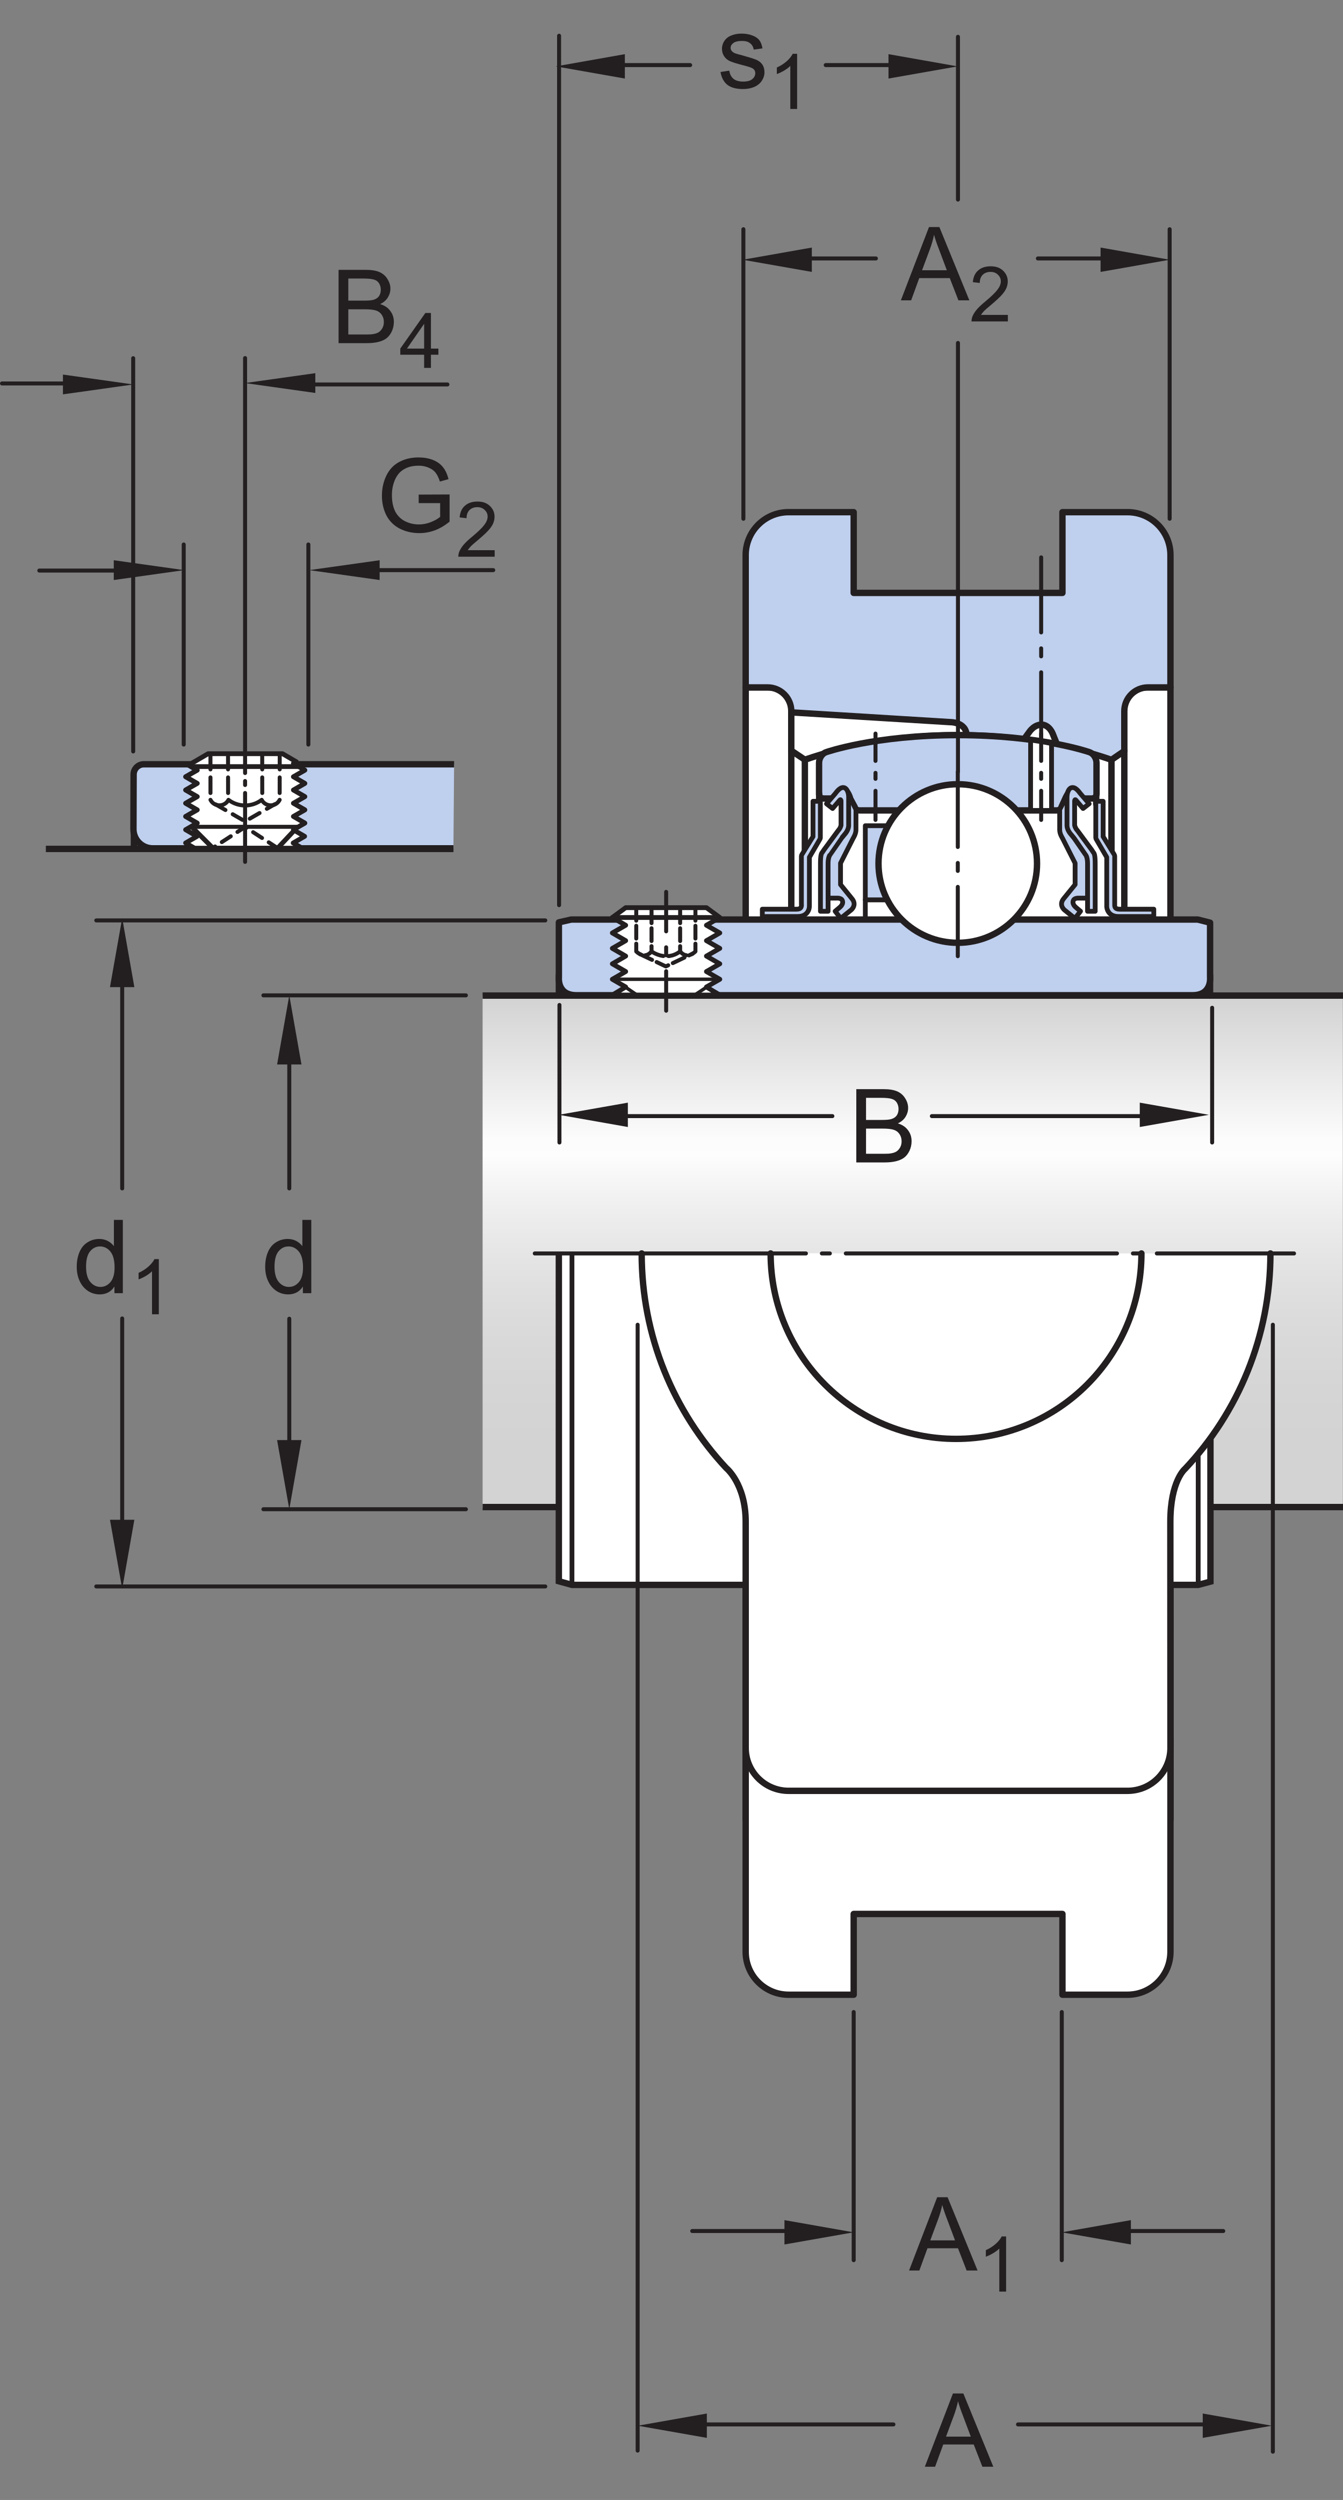 <?xml version="1.0" encoding="UTF-8"?>
<svg xmlns="http://www.w3.org/2000/svg" xmlns:xlink="http://www.w3.org/1999/xlink" width="157.52pt" height="293.17pt" viewBox="0 0 157.52 293.17" version="1.1">
<rect x="0" y="0" width="157.52" height="293.17" fill="#808080" stroke="none"/>
<defs>
<g>
<symbol overflow="visible" id="glyph0-0">
<path style="stroke:none;" d="M 1.5 0 L 1.5 -7.5 L 7.5 -7.5 L 7.5 0 Z M 1.688 -0.188 L 7.312 -0.188 L 7.312 -7.312 L 1.688 -7.312 Z M 1.688 -0.188 "/>
</symbol>
<symbol overflow="visible" id="glyph0-1">
<path style="stroke:none;" d="M 4.828 0 L 4.828 -0.781 C 4.43 -0.164 3.852 0.141 3.094 0.141 C 2.594 0.141 2.133 0.004 1.719 -0.266 C 1.301 -0.547 0.977 -0.93 0.75 -1.422 C 0.52 -1.91 0.406 -2.473 0.406 -3.109 C 0.406 -3.723 0.508 -4.285 0.719 -4.797 C 0.926 -5.305 1.238 -5.691 1.656 -5.953 C 2.07 -6.223 2.535 -6.359 3.047 -6.359 C 3.422 -6.359 3.754 -6.281 4.047 -6.125 C 4.336 -5.969 4.578 -5.766 4.766 -5.516 L 4.766 -8.594 L 5.812 -8.594 L 5.812 0 Z M 1.5 -3.109 C 1.5 -2.305 1.664 -1.707 2 -1.312 C 2.332 -0.926 2.727 -0.734 3.188 -0.734 C 3.645 -0.734 4.035 -0.922 4.359 -1.297 C 4.68 -1.672 4.844 -2.242 4.844 -3.016 C 4.844 -3.867 4.676 -4.492 4.344 -4.891 C 4.02 -5.285 3.617 -5.484 3.141 -5.484 C 2.672 -5.484 2.281 -5.289 1.969 -4.906 C 1.656 -4.531 1.5 -3.93 1.5 -3.109 Z M 1.5 -3.109 "/>
</symbol>
<symbol overflow="visible" id="glyph0-2">
<path style="stroke:none;" d="M -0.016 0 L 3.281 -8.594 L 4.5 -8.594 L 8.016 0 L 6.734 0 L 5.719 -2.609 L 2.141 -2.609 L 1.188 0 Z M 2.469 -3.531 L 5.375 -3.531 L 4.484 -5.906 C 4.203 -6.625 4 -7.219 3.875 -7.688 C 3.758 -7.133 3.602 -6.586 3.406 -6.047 Z M 2.469 -3.531 "/>
</symbol>
<symbol overflow="visible" id="glyph0-3">
<path style="stroke:none;" d="M 0.375 -1.859 L 1.406 -2.016 C 1.469 -1.598 1.629 -1.281 1.891 -1.062 C 2.16 -0.844 2.539 -0.734 3.031 -0.734 C 3.508 -0.734 3.863 -0.828 4.094 -1.016 C 4.332 -1.211 4.453 -1.445 4.453 -1.719 C 4.453 -1.957 4.348 -2.145 4.141 -2.281 C 3.992 -2.375 3.633 -2.492 3.062 -2.641 C 2.289 -2.836 1.754 -3.004 1.453 -3.141 C 1.16 -3.285 0.938 -3.484 0.781 -3.734 C 0.625 -3.984 0.547 -4.266 0.547 -4.578 C 0.547 -4.848 0.609 -5.102 0.734 -5.344 C 0.859 -5.582 1.031 -5.781 1.25 -5.938 C 1.414 -6.051 1.641 -6.148 1.922 -6.234 C 2.203 -6.316 2.508 -6.359 2.844 -6.359 C 3.32 -6.359 3.742 -6.285 4.109 -6.141 C 4.484 -6.004 4.758 -5.816 4.938 -5.578 C 5.113 -5.336 5.234 -5.02 5.297 -4.625 L 4.266 -4.484 C 4.223 -4.797 4.086 -5.039 3.859 -5.219 C 3.641 -5.406 3.32 -5.5 2.906 -5.5 C 2.426 -5.5 2.082 -5.414 1.875 -5.25 C 1.664 -5.094 1.562 -4.906 1.562 -4.688 C 1.562 -4.551 1.602 -4.43 1.688 -4.328 C 1.781 -4.211 1.914 -4.117 2.094 -4.047 C 2.195 -4.004 2.508 -3.914 3.031 -3.781 C 3.781 -3.57 4.301 -3.406 4.594 -3.281 C 4.883 -3.156 5.113 -2.973 5.281 -2.734 C 5.445 -2.492 5.531 -2.191 5.531 -1.828 C 5.531 -1.473 5.426 -1.141 5.219 -0.828 C 5.02 -0.523 4.727 -0.285 4.344 -0.109 C 3.957 0.055 3.52 0.141 3.031 0.141 C 2.219 0.141 1.598 -0.023 1.172 -0.359 C 0.754 -0.703 0.488 -1.203 0.375 -1.859 Z M 0.375 -1.859 "/>
</symbol>
<symbol overflow="visible" id="glyph0-4">
<path style="stroke:none;" d="M 0.875 0 L 0.875 -8.594 L 4.109 -8.594 C 4.766 -8.594 5.289 -8.504 5.688 -8.328 C 6.082 -8.148 6.391 -7.879 6.609 -7.516 C 6.836 -7.16 6.953 -6.785 6.953 -6.391 C 6.953 -6.023 6.852 -5.68 6.656 -5.359 C 6.457 -5.035 6.156 -4.773 5.75 -4.578 C 6.27 -4.422 6.664 -4.156 6.938 -3.781 C 7.219 -3.414 7.359 -2.984 7.359 -2.484 C 7.359 -2.086 7.273 -1.711 7.109 -1.359 C 6.941 -1.016 6.734 -0.75 6.484 -0.562 C 6.234 -0.375 5.914 -0.234 5.531 -0.141 C 5.156 -0.047 4.695 0 4.156 0 Z M 2.016 -4.984 L 3.875 -4.984 C 4.375 -4.984 4.734 -5.016 4.953 -5.078 C 5.242 -5.16 5.461 -5.301 5.609 -5.5 C 5.754 -5.707 5.828 -5.961 5.828 -6.266 C 5.828 -6.547 5.758 -6.797 5.625 -7.016 C 5.488 -7.234 5.289 -7.379 5.031 -7.453 C 4.781 -7.535 4.348 -7.578 3.734 -7.578 L 2.016 -7.578 Z M 2.016 -1.016 L 4.156 -1.016 C 4.52 -1.016 4.773 -1.031 4.922 -1.062 C 5.191 -1.102 5.41 -1.176 5.578 -1.281 C 5.754 -1.395 5.898 -1.555 6.016 -1.766 C 6.129 -1.973 6.188 -2.211 6.188 -2.484 C 6.188 -2.805 6.102 -3.086 5.938 -3.328 C 5.781 -3.566 5.555 -3.734 5.266 -3.828 C 4.973 -3.922 4.551 -3.969 4 -3.969 L 2.016 -3.969 Z M 2.016 -1.016 "/>
</symbol>
<symbol overflow="visible" id="glyph0-5">
<path style="stroke:none;" d="M 4.953 -3.375 L 4.953 -4.375 L 8.578 -4.391 L 8.578 -1.203 C 8.023 -0.754 7.453 -0.414 6.859 -0.188 C 6.266 0.031 5.656 0.141 5.031 0.141 C 4.188 0.141 3.414 -0.035 2.719 -0.391 C 2.031 -0.754 1.508 -1.273 1.156 -1.953 C 0.812 -2.641 0.641 -3.406 0.641 -4.25 C 0.641 -5.094 0.812 -5.875 1.156 -6.594 C 1.508 -7.32 2.016 -7.859 2.672 -8.203 C 3.328 -8.555 4.082 -8.734 4.938 -8.734 C 5.562 -8.734 6.125 -8.633 6.625 -8.438 C 7.125 -8.238 7.516 -7.957 7.797 -7.594 C 8.086 -7.238 8.305 -6.77 8.453 -6.188 L 7.438 -5.906 C 7.301 -6.344 7.133 -6.688 6.938 -6.938 C 6.75 -7.188 6.477 -7.383 6.125 -7.531 C 5.77 -7.688 5.379 -7.766 4.953 -7.766 C 4.43 -7.766 3.977 -7.688 3.594 -7.531 C 3.219 -7.375 2.91 -7.164 2.672 -6.906 C 2.441 -6.645 2.266 -6.359 2.141 -6.047 C 1.922 -5.516 1.812 -4.941 1.812 -4.328 C 1.812 -3.555 1.941 -2.91 2.203 -2.391 C 2.473 -1.879 2.859 -1.5 3.359 -1.25 C 3.859 -1 4.395 -0.875 4.969 -0.875 C 5.457 -0.875 5.938 -0.969 6.406 -1.156 C 6.875 -1.352 7.227 -1.555 7.469 -1.766 L 7.469 -3.375 Z M 4.953 -3.375 "/>
</symbol>
<symbol overflow="visible" id="glyph1-0">
<path style="stroke:none;" d="M 1.125 0 L 1.125 -5.625 L 5.625 -5.625 L 5.625 0 Z M 1.266 -0.141 L 5.484 -0.141 L 5.484 -5.484 L 1.266 -5.484 Z M 1.266 -0.141 "/>
</symbol>
<symbol overflow="visible" id="glyph1-1">
<path style="stroke:none;" d="M 3.359 0 L 2.562 0 L 2.562 -5.047 C 2.375 -4.859 2.125 -4.672 1.812 -4.484 C 1.5 -4.305 1.223 -4.176 0.984 -4.094 L 0.984 -4.859 C 1.422 -5.055 1.805 -5.301 2.141 -5.594 C 2.473 -5.895 2.707 -6.188 2.844 -6.469 L 3.359 -6.469 Z M 3.359 0 "/>
</symbol>
<symbol overflow="visible" id="glyph1-2">
<path style="stroke:none;" d="M 4.531 -0.766 L 4.531 0 L 0.266 0 C 0.266 -0.188 0.297 -0.367 0.359 -0.547 C 0.473 -0.836 0.648 -1.125 0.891 -1.406 C 1.129 -1.688 1.473 -2.008 1.922 -2.375 C 2.617 -2.957 3.086 -3.414 3.328 -3.75 C 3.578 -4.082 3.703 -4.398 3.703 -4.703 C 3.703 -5.016 3.586 -5.273 3.359 -5.484 C 3.141 -5.703 2.852 -5.812 2.5 -5.812 C 2.113 -5.812 1.805 -5.695 1.578 -5.469 C 1.348 -5.238 1.234 -4.922 1.234 -4.516 L 0.422 -4.609 C 0.473 -5.211 0.68 -5.672 1.047 -5.984 C 1.41 -6.305 1.898 -6.469 2.516 -6.469 C 3.129 -6.469 3.613 -6.297 3.969 -5.953 C 4.332 -5.609 4.516 -5.188 4.516 -4.688 C 4.516 -4.426 4.461 -4.172 4.359 -3.922 C 4.254 -3.672 4.078 -3.406 3.828 -3.125 C 3.586 -2.852 3.188 -2.477 2.625 -2 C 2.145 -1.602 1.836 -1.332 1.703 -1.188 C 1.566 -1.039 1.457 -0.898 1.375 -0.766 Z M 4.531 -0.766 "/>
</symbol>
<symbol overflow="visible" id="glyph1-3">
<path style="stroke:none;" d="M 2.906 0 L 2.906 -1.547 L 0.109 -1.547 L 0.109 -2.266 L 3.047 -6.438 L 3.703 -6.438 L 3.703 -2.266 L 4.578 -2.266 L 4.578 -1.547 L 3.703 -1.547 L 3.703 0 Z M 2.906 -2.266 L 2.906 -5.172 L 0.891 -2.266 Z M 2.906 -2.266 "/>
</symbol>
</g>
<clipPath id="clip1">
  <path d="M 56.605 116.805 L 157.5 116.805 L 157.5 173.77 L 56.605 173.77 Z M 56.605 173.77 L 90.543 173.77 L 90.543 176.891 L 56.605 176.891 Z M 97.633 173.77 L 157.5 173.77 L 157.5 176.891 L 97.633 176.891 Z M 97.633 173.77 "/>
</clipPath>
<linearGradient id="linear0" gradientUnits="userSpaceOnUse" x1="0" y1="0" x2="1.002" y2="0" gradientTransform="matrix(0,59.984,-59.984,0,107.065,116.804)">
<stop offset="0" style="stop-color:rgb(82.745%,82.431%,82.509%);stop-opacity:1;"/>
<stop offset="0.004" style="stop-color:rgb(82.971%,82.661%,82.738%);stop-opacity:1;"/>
<stop offset="0.008" style="stop-color:rgb(83.195%,82.89%,82.967%);stop-opacity:1;"/>
<stop offset="0.012" style="stop-color:rgb(83.421%,83.119%,83.194%);stop-opacity:1;"/>
<stop offset="0.016" style="stop-color:rgb(83.646%,83.348%,83.423%);stop-opacity:1;"/>
<stop offset="0.02" style="stop-color:rgb(83.871%,83.577%,83.65%);stop-opacity:1;"/>
<stop offset="0.023" style="stop-color:rgb(84.096%,83.807%,83.879%);stop-opacity:1;"/>
<stop offset="0.027" style="stop-color:rgb(84.322%,84.036%,84.106%);stop-opacity:1;"/>
<stop offset="0.031" style="stop-color:rgb(84.546%,84.265%,84.335%);stop-opacity:1;"/>
<stop offset="0.035" style="stop-color:rgb(84.772%,84.494%,84.563%);stop-opacity:1;"/>
<stop offset="0.039" style="stop-color:rgb(84.996%,84.723%,84.792%);stop-opacity:1;"/>
<stop offset="0.043" style="stop-color:rgb(85.222%,84.953%,85.019%);stop-opacity:1;"/>
<stop offset="0.047" style="stop-color:rgb(85.446%,85.182%,85.248%);stop-opacity:1;"/>
<stop offset="0.051" style="stop-color:rgb(85.672%,85.411%,85.475%);stop-opacity:1;"/>
<stop offset="0.055" style="stop-color:rgb(85.896%,85.64%,85.704%);stop-opacity:1;"/>
<stop offset="0.059" style="stop-color:rgb(86.122%,85.869%,85.933%);stop-opacity:1;"/>
<stop offset="0.062" style="stop-color:rgb(86.346%,86.099%,86.16%);stop-opacity:1;"/>
<stop offset="0.066" style="stop-color:rgb(86.572%,86.328%,86.389%);stop-opacity:1;"/>
<stop offset="0.07" style="stop-color:rgb(86.797%,86.557%,86.617%);stop-opacity:1;"/>
<stop offset="0.074" style="stop-color:rgb(87.022%,86.786%,86.845%);stop-opacity:1;"/>
<stop offset="0.078" style="stop-color:rgb(87.247%,87.015%,87.071%);stop-opacity:1;"/>
<stop offset="0.082" style="stop-color:rgb(87.471%,87.244%,87.3%);stop-opacity:1;"/>
<stop offset="0.086" style="stop-color:rgb(87.697%,87.473%,87.527%);stop-opacity:1;"/>
<stop offset="0.09" style="stop-color:rgb(87.921%,87.701%,87.756%);stop-opacity:1;"/>
<stop offset="0.094" style="stop-color:rgb(88.147%,87.93%,87.985%);stop-opacity:1;"/>
<stop offset="0.098" style="stop-color:rgb(88.371%,88.161%,88.213%);stop-opacity:1;"/>
<stop offset="0.102" style="stop-color:rgb(88.597%,88.39%,88.441%);stop-opacity:1;"/>
<stop offset="0.105" style="stop-color:rgb(88.821%,88.618%,88.669%);stop-opacity:1;"/>
<stop offset="0.109" style="stop-color:rgb(89.047%,88.847%,88.898%);stop-opacity:1;"/>
<stop offset="0.113" style="stop-color:rgb(89.272%,89.076%,89.125%);stop-opacity:1;"/>
<stop offset="0.117" style="stop-color:rgb(89.497%,89.307%,89.354%);stop-opacity:1;"/>
<stop offset="0.121" style="stop-color:rgb(89.722%,89.536%,89.581%);stop-opacity:1;"/>
<stop offset="0.125" style="stop-color:rgb(89.948%,89.764%,89.81%);stop-opacity:1;"/>
<stop offset="0.129" style="stop-color:rgb(90.172%,89.993%,90.038%);stop-opacity:1;"/>
<stop offset="0.133" style="stop-color:rgb(90.398%,90.222%,90.266%);stop-opacity:1;"/>
<stop offset="0.137" style="stop-color:rgb(90.622%,90.453%,90.494%);stop-opacity:1;"/>
<stop offset="0.141" style="stop-color:rgb(90.848%,90.681%,90.723%);stop-opacity:1;"/>
<stop offset="0.145" style="stop-color:rgb(91.074%,90.91%,90.952%);stop-opacity:1;"/>
<stop offset="0.148" style="stop-color:rgb(91.298%,91.139%,91.179%);stop-opacity:1;"/>
<stop offset="0.152" style="stop-color:rgb(91.524%,91.368%,91.408%);stop-opacity:1;"/>
<stop offset="0.156" style="stop-color:rgb(91.748%,91.599%,91.635%);stop-opacity:1;"/>
<stop offset="0.16" style="stop-color:rgb(91.974%,91.827%,91.864%);stop-opacity:1;"/>
<stop offset="0.164" style="stop-color:rgb(92.198%,92.056%,92.091%);stop-opacity:1;"/>
<stop offset="0.168" style="stop-color:rgb(92.424%,92.285%,92.32%);stop-opacity:1;"/>
<stop offset="0.172" style="stop-color:rgb(92.647%,92.514%,92.546%);stop-opacity:1;"/>
<stop offset="0.176" style="stop-color:rgb(92.873%,92.743%,92.775%);stop-opacity:1;"/>
<stop offset="0.18" style="stop-color:rgb(93.097%,92.972%,93.002%);stop-opacity:1;"/>
<stop offset="0.184" style="stop-color:rgb(93.323%,93.201%,93.231%);stop-opacity:1;"/>
<stop offset="0.188" style="stop-color:rgb(93.547%,93.43%,93.46%);stop-opacity:1;"/>
<stop offset="0.191" style="stop-color:rgb(93.773%,93.66%,93.687%);stop-opacity:1;"/>
<stop offset="0.195" style="stop-color:rgb(93.997%,93.889%,93.916%);stop-opacity:1;"/>
<stop offset="0.199" style="stop-color:rgb(94.223%,94.118%,94.144%);stop-opacity:1;"/>
<stop offset="0.203" style="stop-color:rgb(94.447%,94.347%,94.373%);stop-opacity:1;"/>
<stop offset="0.207" style="stop-color:rgb(94.673%,94.576%,94.6%);stop-opacity:1;"/>
<stop offset="0.211" style="stop-color:rgb(94.899%,94.806%,94.829%);stop-opacity:1;"/>
<stop offset="0.215" style="stop-color:rgb(95.123%,95.035%,95.056%);stop-opacity:1;"/>
<stop offset="0.219" style="stop-color:rgb(95.349%,95.264%,95.285%);stop-opacity:1;"/>
<stop offset="0.223" style="stop-color:rgb(95.573%,95.493%,95.512%);stop-opacity:1;"/>
<stop offset="0.227" style="stop-color:rgb(95.799%,95.723%,95.741%);stop-opacity:1;"/>
<stop offset="0.23" style="stop-color:rgb(96.024%,95.952%,95.97%);stop-opacity:1;"/>
<stop offset="0.234" style="stop-color:rgb(96.249%,96.181%,96.198%);stop-opacity:1;"/>
<stop offset="0.238" style="stop-color:rgb(96.474%,96.41%,96.426%);stop-opacity:1;"/>
<stop offset="0.242" style="stop-color:rgb(96.7%,96.638%,96.654%);stop-opacity:1;"/>
<stop offset="0.246" style="stop-color:rgb(96.924%,96.869%,96.883%);stop-opacity:1;"/>
<stop offset="0.25" style="stop-color:rgb(97.15%,97.098%,97.11%);stop-opacity:1;"/>
<stop offset="0.254" style="stop-color:rgb(97.374%,97.327%,97.339%);stop-opacity:1;"/>
<stop offset="0.258" style="stop-color:rgb(97.598%,97.554%,97.565%);stop-opacity:1;"/>
<stop offset="0.262" style="stop-color:rgb(97.823%,97.784%,97.794%);stop-opacity:1;"/>
<stop offset="0.266" style="stop-color:rgb(98.048%,98.013%,98.021%);stop-opacity:1;"/>
<stop offset="0.27" style="stop-color:rgb(98.274%,98.242%,98.25%);stop-opacity:1;"/>
<stop offset="0.273" style="stop-color:rgb(98.499%,98.471%,98.479%);stop-opacity:1;"/>
<stop offset="0.277" style="stop-color:rgb(98.724%,98.7%,98.706%);stop-opacity:1;"/>
<stop offset="0.281" style="stop-color:rgb(98.949%,98.93%,98.935%);stop-opacity:1;"/>
<stop offset="0.312" style="stop-color:rgb(99.075%,99.059%,99.063%);stop-opacity:1;"/>
<stop offset="0.316" style="stop-color:rgb(98.965%,98.947%,98.952%);stop-opacity:1;"/>
<stop offset="0.32" style="stop-color:rgb(98.73%,98.708%,98.712%);stop-opacity:1;"/>
<stop offset="0.324" style="stop-color:rgb(98.5%,98.473%,98.479%);stop-opacity:1;"/>
<stop offset="0.328" style="stop-color:rgb(98.27%,98.238%,98.245%);stop-opacity:1;"/>
<stop offset="0.332" style="stop-color:rgb(98.044%,98.007%,98.016%);stop-opacity:1;"/>
<stop offset="0.336" style="stop-color:rgb(97.816%,97.777%,97.787%);stop-opacity:1;"/>
<stop offset="0.34" style="stop-color:rgb(97.594%,97.551%,97.562%);stop-opacity:1;"/>
<stop offset="0.344" style="stop-color:rgb(97.372%,97.324%,97.336%);stop-opacity:1;"/>
<stop offset="0.348" style="stop-color:rgb(97.153%,97.101%,97.115%);stop-opacity:1;"/>
<stop offset="0.352" style="stop-color:rgb(96.935%,96.88%,96.893%);stop-opacity:1;"/>
<stop offset="0.355" style="stop-color:rgb(96.721%,96.66%,96.675%);stop-opacity:1;"/>
<stop offset="0.359" style="stop-color:rgb(96.506%,96.442%,96.458%);stop-opacity:1;"/>
<stop offset="0.363" style="stop-color:rgb(96.295%,96.228%,96.245%);stop-opacity:1;"/>
<stop offset="0.367" style="stop-color:rgb(96.085%,96.013%,96.031%);stop-opacity:1;"/>
<stop offset="0.371" style="stop-color:rgb(95.879%,95.804%,95.822%);stop-opacity:1;"/>
<stop offset="0.375" style="stop-color:rgb(95.673%,95.593%,95.613%);stop-opacity:1;"/>
<stop offset="0.379" style="stop-color:rgb(95.47%,95.387%,95.407%);stop-opacity:1;"/>
<stop offset="0.383" style="stop-color:rgb(95.267%,95.181%,95.203%);stop-opacity:1;"/>
<stop offset="0.387" style="stop-color:rgb(95.068%,94.978%,95.001%);stop-opacity:1;"/>
<stop offset="0.391" style="stop-color:rgb(94.87%,94.775%,94.8%);stop-opacity:1;"/>
<stop offset="0.395" style="stop-color:rgb(94.675%,94.577%,94.601%);stop-opacity:1;"/>
<stop offset="0.398" style="stop-color:rgb(94.479%,94.379%,94.405%);stop-opacity:1;"/>
<stop offset="0.402" style="stop-color:rgb(94.289%,94.185%,94.211%);stop-opacity:1;"/>
<stop offset="0.406" style="stop-color:rgb(94.096%,93.99%,94.016%);stop-opacity:1;"/>
<stop offset="0.41" style="stop-color:rgb(93.91%,93.799%,93.826%);stop-opacity:1;"/>
<stop offset="0.414" style="stop-color:rgb(93.723%,93.608%,93.637%);stop-opacity:1;"/>
<stop offset="0.418" style="stop-color:rgb(93.539%,93.422%,93.451%);stop-opacity:1;"/>
<stop offset="0.422" style="stop-color:rgb(93.355%,93.234%,93.265%);stop-opacity:1;"/>
<stop offset="0.426" style="stop-color:rgb(93.176%,93.053%,93.083%);stop-opacity:1;"/>
<stop offset="0.43" style="stop-color:rgb(92.996%,92.868%,92.9%);stop-opacity:1;"/>
<stop offset="0.434" style="stop-color:rgb(92.821%,92.691%,92.723%);stop-opacity:1;"/>
<stop offset="0.438" style="stop-color:rgb(92.645%,92.511%,92.545%);stop-opacity:1;"/>
<stop offset="0.441" style="stop-color:rgb(92.473%,92.336%,92.369%);stop-opacity:1;"/>
<stop offset="0.445" style="stop-color:rgb(92.3%,92.16%,92.195%);stop-opacity:1;"/>
<stop offset="0.453" style="stop-color:rgb(92.131%,91.988%,92.024%);stop-opacity:1;"/>
<stop offset="0.461" style="stop-color:rgb(91.798%,91.649%,91.685%);stop-opacity:1;"/>
<stop offset="0.469" style="stop-color:rgb(91.472%,91.316%,91.354%);stop-opacity:1;"/>
<stop offset="0.477" style="stop-color:rgb(91.151%,90.991%,91.031%);stop-opacity:1;"/>
<stop offset="0.484" style="stop-color:rgb(90.84%,90.674%,90.715%);stop-opacity:1;"/>
<stop offset="0.492" style="stop-color:rgb(90.536%,90.364%,90.407%);stop-opacity:1;"/>
<stop offset="0.5" style="stop-color:rgb(90.237%,90.059%,90.103%);stop-opacity:1;"/>
<stop offset="0.508" style="stop-color:rgb(89.946%,89.763%,89.809%);stop-opacity:1;"/>
<stop offset="0.516" style="stop-color:rgb(89.664%,89.474%,89.522%);stop-opacity:1;"/>
<stop offset="0.523" style="stop-color:rgb(89.386%,89.192%,89.24%);stop-opacity:1;"/>
<stop offset="0.531" style="stop-color:rgb(89.116%,88.918%,88.966%);stop-opacity:1;"/>
<stop offset="0.539" style="stop-color:rgb(88.852%,88.649%,88.699%);stop-opacity:1;"/>
<stop offset="0.547" style="stop-color:rgb(88.596%,88.388%,88.44%);stop-opacity:1;"/>
<stop offset="0.555" style="stop-color:rgb(88.345%,88.133%,88.187%);stop-opacity:1;"/>
<stop offset="0.562" style="stop-color:rgb(88.101%,87.886%,87.939%);stop-opacity:1;"/>
<stop offset="0.57" style="stop-color:rgb(87.865%,87.643%,87.698%);stop-opacity:1;"/>
<stop offset="0.578" style="stop-color:rgb(87.634%,87.41%,87.465%);stop-opacity:1;"/>
<stop offset="0.586" style="stop-color:rgb(87.41%,87.18%,87.238%);stop-opacity:1;"/>
<stop offset="0.594" style="stop-color:rgb(87.192%,86.96%,87.016%);stop-opacity:1;"/>
<stop offset="0.602" style="stop-color:rgb(86.98%,86.743%,86.803%);stop-opacity:1;"/>
<stop offset="0.609" style="stop-color:rgb(86.775%,86.534%,86.594%);stop-opacity:1;"/>
<stop offset="0.617" style="stop-color:rgb(86.577%,86.331%,86.392%);stop-opacity:1;"/>
<stop offset="0.625" style="stop-color:rgb(86.383%,86.134%,86.197%);stop-opacity:1;"/>
<stop offset="0.633" style="stop-color:rgb(86.194%,85.944%,86.006%);stop-opacity:1;"/>
<stop offset="0.641" style="stop-color:rgb(86.014%,85.759%,85.823%);stop-opacity:1;"/>
<stop offset="0.648" style="stop-color:rgb(85.838%,85.582%,85.646%);stop-opacity:1;"/>
<stop offset="0.656" style="stop-color:rgb(85.669%,85.408%,85.474%);stop-opacity:1;"/>
<stop offset="0.672" style="stop-color:rgb(85.426%,85.162%,85.228%);stop-opacity:1;"/>
<stop offset="0.688" style="stop-color:rgb(85.123%,84.853%,84.92%);stop-opacity:1;"/>
<stop offset="0.703" style="stop-color:rgb(84.84%,84.564%,84.633%);stop-opacity:1;"/>
<stop offset="0.719" style="stop-color:rgb(84.578%,84.297%,84.367%);stop-opacity:1;"/>
<stop offset="0.734" style="stop-color:rgb(84.337%,84.052%,84.123%);stop-opacity:1;"/>
<stop offset="0.75" style="stop-color:rgb(84.116%,83.827%,83.899%);stop-opacity:1;"/>
<stop offset="0.766" style="stop-color:rgb(83.914%,83.621%,83.694%);stop-opacity:1;"/>
<stop offset="0.781" style="stop-color:rgb(83.733%,83.437%,83.51%);stop-opacity:1;"/>
<stop offset="0.812" style="stop-color:rgb(83.499%,83.2%,83.275%);stop-opacity:1;"/>
<stop offset="0.844" style="stop-color:rgb(83.24%,82.936%,83.011%);stop-opacity:1;"/>
<stop offset="0.875" style="stop-color:rgb(83.044%,82.736%,82.812%);stop-opacity:1;"/>
<stop offset="1" style="stop-color:rgb(82.854%,82.541%,82.619%);stop-opacity:1;"/>
</linearGradient>
<clipPath id="clip2">
  <path d="M 56 116 L 157.52 116 L 157.52 118 L 56 118 Z M 56 116 "/>
</clipPath>
<clipPath id="clip3">
  <path d="M 56 176 L 157.52 176 L 157.52 178 L 56 178 Z M 56 176 "/>
</clipPath>
<clipPath id="clip4">
  <path d="M 38.836 29.941 L 51.844 29.941 L 51.844 47.039 L 38.836 47.039 Z M 38.836 29.941 "/>
</clipPath>
<clipPath id="clip6">
  <path d="M 8 7 L 13.844 7 L 13.844 15 L 8 15 Z M 8 7 "/>
</clipPath>
<clipPath id="clip5">
  <rect x="0" y="0" width="14" height="19"/>
</clipPath>
<g id="surface5" clip-path="url(#clip5)">
<g style="fill:rgb(13.73%,12.16%,12.549%);fill-opacity:1;">
  <use xlink:href="#glyph0-4" x="0.836" y="11.241"/>
</g>
<g clip-path="url(#clip6)" clip-rule="nonzero">
<g style="fill:rgb(13.73%,12.16%,12.549%);fill-opacity:1;">
  <use xlink:href="#glyph1-3" x="8.841" y="14.144"/>
</g>
</g>
</g>
</defs>
<g id="surface1">
<path style="fill-rule:nonzero;fill:rgb(100%,100%,100%);fill-opacity:1;stroke-width:7.48;stroke-linecap:round;stroke-linejoin:round;stroke:rgb(13.73%,12.16%,12.549%);stroke-opacity:1;stroke-miterlimit:4;" d="M 874.609 797.989 L 1372.812 797.989 L 1372.812 2125.567 L 874.609 2125.567 Z M 874.609 797.989 " transform="matrix(0.1,0,0,-0.1,0,293.17)"/>
<path style="fill-rule:nonzero;fill:rgb(100%,100%,100%);fill-opacity:1;stroke-width:5.28;stroke-linecap:butt;stroke-linejoin:miter;stroke:rgb(13.73%,12.16%,12.549%);stroke-opacity:1;stroke-miterlimit:4;" d="M 928.086 872.169 L 928.086 825.802 C 928.086 810.45 915.664 797.989 900.312 797.989 L 874.609 797.989 L 874.609 642.794 C 874.609 615.02 897.109 592.481 924.883 592.481 L 1001.289 592.481 L 1001.289 687.208 L 1246.133 687.208 L 1246.133 592.481 L 1322.5 592.481 C 1350.273 592.481 1372.812 615.02 1372.812 642.794 L 1372.812 797.989 L 1346.484 797.989 C 1331.094 797.989 1318.711 810.45 1318.711 825.802 L 1318.711 888.692 C 1318.711 888.692 1240.156 853.927 1123.398 853.927 C 1036.562 853.927 970.859 873.927 942.891 883.77 " transform="matrix(0.1,0,0,-0.1,0,293.17)"/>
<path style="fill-rule:nonzero;fill:rgb(74.864%,81.065%,93.063%);fill-opacity:1;stroke-width:7.48;stroke-linecap:round;stroke-linejoin:round;stroke:rgb(13.73%,12.16%,12.549%);stroke-opacity:1;stroke-miterlimit:4;" d="M 943.477 2040.763 C 971.758 2050.684 1037.148 2069.63 1123.398 2069.63 C 1209.961 2069.63 1275.547 2050.528 1303.633 2040.645 L 1318.711 2050.997 L 1318.711 2097.755 C 1318.711 2113.106 1331.094 2125.567 1346.484 2125.567 L 1372.812 2125.567 L 1372.812 2280.762 C 1372.812 2308.536 1350.273 2331.075 1322.5 2331.075 L 1246.133 2331.075 L 1246.133 2236.387 L 1001.289 2236.387 L 1001.289 2331.075 L 924.883 2331.075 C 897.109 2331.075 874.609 2308.536 874.609 2280.762 L 874.609 2125.567 L 900.312 2125.567 C 915.664 2125.567 928.086 2113.106 928.086 2097.755 L 928.086 2050.567 " transform="matrix(0.1,0,0,-0.1,0,293.17)"/>
<path style=" stroke:none;fill-rule:nonzero;fill:rgb(100%,100%,100%);fill-opacity:1;" d="M 92.809 88.027 L 92.809 83.539 L 111.41 84.684 C 111.41 84.684 113.328 84.641 113.371 86.242 C 113.371 86.242 104.09 85.734 94.402 89.094 "/>
<path style="fill:none;stroke-width:7.48;stroke-linecap:round;stroke-linejoin:round;stroke:rgb(13.73%,12.16%,12.549%);stroke-opacity:1;stroke-miterlimit:4;" d="M 928.086 2051.427 L 928.086 2096.309 L 1114.102 2084.864 C 1114.102 2084.864 1133.281 2085.294 1133.711 2069.278 C 1133.711 2069.278 1040.898 2074.356 944.023 2040.763 Z M 928.086 2051.427 " transform="matrix(0.1,0,0,-0.1,0,293.17)"/>
<path style="fill:none;stroke-width:5.28;stroke-linecap:butt;stroke-linejoin:miter;stroke:rgb(13.73%,12.16%,12.549%);stroke-opacity:1;stroke-miterlimit:4;" d="M 1285.391 924.317 L 1285.391 944.2 " transform="matrix(0.1,0,0,-0.1,0,293.17)"/>
<g clip-path="url(#clip1)" clip-rule="nonzero">
<path style=" stroke:none;fill-rule:nonzero;fill:url(#linear0);" d="M 157.5 116.805 L 56.605 116.805 L 56.605 176.891 L 157.5 176.891 Z M 157.5 116.805 "/>
</g>
<g clip-path="url(#clip2)" clip-rule="nonzero">
<path style="fill:none;stroke-width:7.48;stroke-linecap:butt;stroke-linejoin:miter;stroke:rgb(13.73%,12.16%,12.549%);stroke-opacity:1;stroke-miterlimit:4;" d="M 566.055 1764.161 L 1575.234 1764.161 " transform="matrix(0.1,0,0,-0.1,0,293.17)"/>
</g>
<g clip-path="url(#clip3)" clip-rule="nonzero">
<path style="fill:none;stroke-width:7.48;stroke-linecap:butt;stroke-linejoin:miter;stroke:rgb(13.73%,12.16%,12.549%);stroke-opacity:1;stroke-miterlimit:4;" d="M 566.055 1164.356 L 1575.234 1164.356 " transform="matrix(0.1,0,0,-0.1,0,293.17)"/>
</g>
<path style="fill-rule:nonzero;fill:rgb(100%,100%,100%);fill-opacity:1;stroke-width:7.48;stroke-linecap:round;stroke-linejoin:round;stroke:rgb(13.73%,12.16%,12.549%);stroke-opacity:1;stroke-miterlimit:4;" d="M 1200.312 2009.473 L 1200.312 2063.809 L 1207.109 2073.145 C 1207.109 2073.145 1213.477 2083.223 1223.516 2081.739 C 1223.516 2081.739 1231.367 2080.997 1235.469 2069.395 L 1239.922 2058.302 L 1239.922 2013.614 " transform="matrix(0.1,0,0,-0.1,0,293.17)"/>
<path style="fill:none;stroke-width:7.48;stroke-linecap:round;stroke-linejoin:round;stroke:rgb(13.73%,12.16%,12.549%);stroke-opacity:1;stroke-miterlimit:4;" d="M 1285.742 1999.278 L 1285.742 1988.927 " transform="matrix(0.1,0,0,-0.1,0,293.17)"/>
<path style="fill-rule:nonzero;fill:rgb(100%,100%,100%);fill-opacity:1;stroke-width:7.48;stroke-linecap:butt;stroke-linejoin:miter;stroke:rgb(13.73%,12.16%,12.549%);stroke-opacity:1;stroke-miterlimit:4;" d="M 655.469 1462.481 L 655.469 1077.364 L 670.859 1073.106 L 1405.352 1073.106 L 1419.727 1076.934 L 1419.727 1460.997 " transform="matrix(0.1,0,0,-0.1,0,293.17)"/>
<path style="fill:none;stroke-width:7.48;stroke-linecap:round;stroke-linejoin:round;stroke:rgb(13.73%,12.16%,12.549%);stroke-opacity:1;stroke-miterlimit:4;" d="M 655.508 1788.067 L 655.508 1764.552 " transform="matrix(0.1,0,0,-0.1,0,293.17)"/>
<path style="fill:none;stroke-width:7.48;stroke-linecap:round;stroke-linejoin:round;stroke:rgb(13.73%,12.16%,12.549%);stroke-opacity:1;stroke-miterlimit:4;" d="M 1419.258 1788.067 L 1419.258 1764.552 " transform="matrix(0.1,0,0,-0.1,0,293.17)"/>
<path style="fill-rule:nonzero;fill:rgb(100%,100%,100%);fill-opacity:1;stroke-width:7.48;stroke-linecap:round;stroke-linejoin:round;stroke:rgb(13.73%,12.16%,12.549%);stroke-opacity:1;stroke-miterlimit:4;" d="M 874.609 892.169 L 874.609 642.794 C 874.609 615.02 897.109 592.481 924.883 592.481 L 1001.289 592.481 L 1001.289 687.208 L 1246.133 687.208 L 1246.133 592.481 L 1322.5 592.481 C 1350.273 592.481 1372.812 615.02 1372.812 642.794 L 1372.812 892.169 " transform="matrix(0.1,0,0,-0.1,0,293.17)"/>
<path style="fill-rule:nonzero;fill:rgb(100%,100%,100%);fill-opacity:1;stroke-width:7.48;stroke-linecap:round;stroke-linejoin:round;stroke:rgb(13.73%,12.16%,12.549%);stroke-opacity:1;stroke-miterlimit:4;" d="M 1490.078 1461.778 C 1490.078 1364.044 1452.031 1275.216 1389.961 1209.2 C 1389.961 1209.2 1372.695 1195.216 1372.695 1147.091 L 1372.812 881.895 C 1372.812 854.122 1350.273 831.583 1322.5 831.583 L 924.883 831.583 C 897.109 831.583 874.609 854.122 874.609 881.895 L 874.609 1147.091 C 874.609 1191.7 851.836 1210.098 851.836 1210.098 C 790.273 1275.997 752.617 1364.473 752.617 1461.778 " transform="matrix(0.1,0,0,-0.1,0,293.17)"/>
<path style="fill-rule:nonzero;fill:rgb(100%,100%,100%);fill-opacity:1;stroke-width:7.48;stroke-linecap:round;stroke-linejoin:round;stroke:rgb(13.73%,12.16%,12.549%);stroke-opacity:1;stroke-miterlimit:4;" d="M 1338.789 1461.778 C 1338.789 1341.7 1241.445 1244.317 1121.328 1244.317 C 1001.25 1244.317 903.867 1341.7 903.867 1461.778 " transform="matrix(0.1,0,0,-0.1,0,293.17)"/>
<path style="fill:none;stroke-width:4.68;stroke-linecap:round;stroke-linejoin:round;stroke:rgb(13.73%,12.16%,12.549%);stroke-opacity:1;stroke-dasharray:318.05,18.71,9.35,18.71;stroke-miterlimit:4;" d="M 627.227 1461.778 L 1517.773 1461.778 " transform="matrix(0.1,0,0,-0.1,0,293.17)"/>
<path style="fill:none;stroke-width:5.61;stroke-linecap:round;stroke-linejoin:round;stroke:rgb(13.73%,12.16%,12.549%);stroke-opacity:1;stroke-miterlimit:4;" d="M 670.859 1073.106 L 670.859 1460.567 " transform="matrix(0.1,0,0,-0.1,0,293.17)"/>
<path style="fill:none;stroke-width:5.61;stroke-linecap:round;stroke-linejoin:round;stroke:rgb(13.73%,12.16%,12.549%);stroke-opacity:1;stroke-miterlimit:4;" d="M 1405.352 1073.106 L 1405.352 1227.364 " transform="matrix(0.1,0,0,-0.1,0,293.17)"/>
<path style="fill:none;stroke-width:7.48;stroke-linecap:round;stroke-linejoin:round;stroke:rgb(13.73%,12.16%,12.549%);stroke-opacity:1;stroke-miterlimit:4;" d="M 928.086 2051.427 L 928.086 1859.942 " transform="matrix(0.1,0,0,-0.1,0,293.17)"/>
<path style="fill:none;stroke-width:7.48;stroke-linecap:round;stroke-linejoin:round;stroke:rgb(13.73%,12.16%,12.549%);stroke-opacity:1;stroke-miterlimit:4;" d="M 1318.711 2051.427 L 1318.711 1859.942 " transform="matrix(0.1,0,0,-0.1,0,293.17)"/>
<path style="fill:none;stroke-width:7.48;stroke-linecap:round;stroke-linejoin:round;stroke:rgb(13.73%,12.16%,12.549%);stroke-opacity:1;stroke-miterlimit:4;" d="M 944.023 2040.763 L 944.023 1875.177 " transform="matrix(0.1,0,0,-0.1,0,293.17)"/>
<path style="fill:none;stroke-width:7.48;stroke-linecap:round;stroke-linejoin:round;stroke:rgb(13.73%,12.16%,12.549%);stroke-opacity:1;stroke-miterlimit:4;" d="M 1303.633 2040.763 L 1303.633 1878.888 " transform="matrix(0.1,0,0,-0.1,0,293.17)"/>
<path style="fill-rule:nonzero;fill:rgb(100%,100%,100%);fill-opacity:1;stroke-width:5.61;stroke-linecap:round;stroke-linejoin:round;stroke:rgb(13.73%,12.16%,12.549%);stroke-opacity:1;stroke-miterlimit:4;" d="M 1014.922 1848.067 L 1061.641 1848.067 L 1061.641 1876.466 L 1014.922 1876.466 Z M 1014.922 1848.067 " transform="matrix(0.1,0,0,-0.1,0,293.17)"/>
<path style=" stroke:none;fill-rule:nonzero;fill:rgb(74.864%,81.065%,93.063%);fill-opacity:1;" d="M 65.551 114.621 C 65.551 114.621 65.32 116.711 67.602 116.711 L 139.879 116.711 C 142.156 116.711 141.93 114.621 141.93 114.621 L 141.93 108.203 L 140.48 107.836 L 66.996 107.836 L 65.551 108.164 L 65.551 113.621 "/>
<path style="fill:none;stroke-width:7.48;stroke-linecap:round;stroke-linejoin:round;stroke:rgb(13.73%,12.16%,12.549%);stroke-opacity:1;stroke-miterlimit:4;" d="M 655.508 1785.489 C 655.508 1785.489 653.203 1764.591 676.016 1764.591 L 1398.789 1764.591 C 1421.562 1764.591 1419.297 1785.489 1419.297 1785.489 L 1419.297 1849.669 L 1404.805 1853.341 L 669.961 1853.341 L 655.508 1850.059 Z M 655.508 1785.489 " transform="matrix(0.1,0,0,-0.1,0,293.17)"/>
<path style="fill-rule:nonzero;fill:rgb(74.864%,81.065%,93.063%);fill-opacity:1;stroke-width:5.61;stroke-linecap:round;stroke-linejoin:round;stroke:rgb(13.73%,12.16%,12.549%);stroke-opacity:1;stroke-miterlimit:4;" d="M 1014.922 1876.466 L 1045.039 1876.466 L 1045.039 1963.38 L 1014.922 1963.38 Z M 1014.922 1876.466 " transform="matrix(0.1,0,0,-0.1,0,293.17)"/>
<path style=" stroke:none;fill-rule:nonzero;fill:rgb(74.864%,81.065%,93.063%);fill-opacity:1;" d="M 112.34 95.039 L 100.844 95.039 C 100.32 95.039 100.254 94.645 100.254 94.645 L 99.727 93.664 C 99.559 93.031 99.227 92.711 99.227 92.711 C 98.836 92.484 98.598 92.844 98.598 92.844 L 97.844 93.641 L 96.633 93.641 C 96.062 93.641 96.066 93.105 96.066 93.105 L 96.066 89.469 C 96.066 88.93 96.418 88.359 96.91 88.203 C 96.91 88.203 102.574 86.207 112.34 86.207 C 122.102 86.207 127.766 88.203 127.766 88.203 C 128.254 88.359 128.609 88.93 128.609 89.469 L 128.609 93.105 C 128.609 93.105 128.609 93.641 128.043 93.641 L 126.758 93.641 L 126.004 92.844 C 126.004 92.844 125.895 92.52 125.504 92.746 C 125.504 92.746 125.164 93.109 124.895 93.762 L 124.496 94.645 C 124.496 94.645 124.43 95.039 123.906 95.039 "/>
<path style="fill:none;stroke-width:7.48;stroke-linecap:round;stroke-linejoin:round;stroke:rgb(13.73%,12.16%,12.549%);stroke-opacity:1;stroke-miterlimit:4;" d="M 1123.398 1981.309 L 1008.438 1981.309 C 1003.203 1981.309 1002.539 1985.255 1002.539 1985.255 L 997.266 1995.059 C 995.586 2001.388 992.266 2004.591 992.266 2004.591 C 988.359 2006.856 985.977 2003.263 985.977 2003.263 L 978.438 1995.294 L 966.328 1995.294 C 960.625 1995.294 960.664 2000.645 960.664 2000.645 L 960.664 2037.013 C 960.664 2042.403 964.18 2048.106 969.102 2049.669 C 969.102 2049.669 1025.742 2069.63 1123.398 2069.63 C 1221.016 2069.63 1277.656 2049.669 1277.656 2049.669 C 1282.539 2048.106 1286.094 2042.403 1286.094 2037.013 L 1286.094 2000.645 C 1286.094 2000.645 1286.094 1995.294 1280.43 1995.294 L 1267.578 1995.294 L 1260.039 2003.263 C 1260.039 2003.263 1258.945 2006.505 1255.039 2004.239 C 1255.039 2004.239 1251.641 2000.606 1248.945 1994.083 L 1244.961 1985.255 C 1244.961 1985.255 1244.297 1981.309 1239.062 1981.309 Z M 1123.398 1981.309 " transform="matrix(0.1,0,0,-0.1,0,293.17)"/>
<path style="fill:none;stroke-width:7.48;stroke-linecap:round;stroke-linejoin:round;stroke:rgb(13.73%,12.16%,12.549%);stroke-opacity:1;stroke-miterlimit:4;" d="M 960.781 2000.645 L 960.781 1990.177 " transform="matrix(0.1,0,0,-0.1,0,293.17)"/>
<path style=" stroke:none;fill-rule:nonzero;fill:rgb(74.864%,81.065%,93.063%);fill-opacity:1;" d="M 95.355 93.969 L 95.355 98.109 L 94.062 100.203 C 94.02 100.266 93.996 100.34 93.996 100.414 L 93.996 106.098 C 93.996 106.109 94 106.121 94.004 106.137 C 94.004 106.133 94.016 106.348 93.891 106.48 C 93.801 106.574 93.648 106.621 93.438 106.621 L 89.41 106.621 L 89.41 107.48 L 93.586 107.48 C 94.141 107.48 94.457 107.262 94.625 107.078 C 94.945 106.727 94.941 106.277 94.934 106.16 L 94.934 100.531 L 96.152 98.438 C 96.191 98.371 96.219 98.301 96.219 98.227 L 96.219 93.969 "/>
<path style="fill:none;stroke-width:5.61;stroke-linecap:round;stroke-linejoin:round;stroke:rgb(13.73%,12.16%,12.549%);stroke-opacity:1;stroke-miterlimit:4;" d="M 953.555 1992.013 L 953.555 1950.606 L 940.625 1929.669 C 940.195 1929.044 939.961 1928.302 939.961 1927.559 L 939.961 1870.723 C 939.961 1870.606 940 1870.489 940.039 1870.333 C 940.039 1870.372 940.156 1868.223 938.906 1866.895 C 938.008 1865.958 936.484 1865.489 934.375 1865.489 L 894.102 1865.489 L 894.102 1856.895 L 935.859 1856.895 C 941.406 1856.895 944.57 1859.083 946.25 1860.919 C 949.453 1864.434 949.414 1868.927 949.336 1870.098 L 949.336 1926.388 L 961.523 1947.325 C 961.914 1947.989 962.188 1948.692 962.188 1949.434 L 962.188 1992.013 Z M 953.555 1992.013 " transform="matrix(0.1,0,0,-0.1,0,293.17)"/>
<path style=" stroke:none;fill-rule:nonzero;fill:rgb(74.864%,81.065%,93.063%);fill-opacity:1;" d="M 129.387 93.969 L 129.387 98.109 L 130.68 100.203 C 130.723 100.266 130.742 100.34 130.742 100.414 L 130.742 106.137 C 130.742 106.133 130.727 106.348 130.852 106.48 C 130.938 106.574 131.09 106.621 131.309 106.621 L 135.328 106.621 L 135.328 107.48 L 131.156 107.48 C 130.602 107.48 130.285 107.262 130.117 107.078 C 129.797 106.727 129.797 106.277 129.809 106.16 L 129.809 100.531 L 128.59 98.438 C 128.547 98.371 128.523 98.301 128.523 98.227 L 128.523 93.969 "/>
<path style="fill:none;stroke-width:5.61;stroke-linecap:round;stroke-linejoin:round;stroke:rgb(13.73%,12.16%,12.549%);stroke-opacity:1;stroke-miterlimit:4;" d="M 1293.867 1992.013 L 1293.867 1950.606 L 1306.797 1929.669 C 1307.227 1929.044 1307.422 1928.302 1307.422 1927.559 L 1307.422 1870.333 C 1307.422 1870.372 1307.266 1868.223 1308.516 1866.895 C 1309.375 1865.958 1310.898 1865.489 1313.086 1865.489 L 1353.281 1865.489 L 1353.281 1856.895 L 1311.562 1856.895 C 1306.016 1856.895 1302.852 1859.083 1301.172 1860.919 C 1297.969 1864.434 1297.969 1868.927 1298.086 1870.098 L 1298.086 1926.388 L 1285.898 1947.325 C 1285.469 1947.989 1285.234 1948.692 1285.234 1949.434 L 1285.234 1992.013 Z M 1293.867 1992.013 " transform="matrix(0.1,0,0,-0.1,0,293.17)"/>
<path style=" stroke:none;fill-rule:nonzero;fill:rgb(100%,100%,100%);fill-opacity:1;" d="M 120.879 86.781 L 120.879 95.039 L 123.336 95.039 L 123.336 87.191 C 123.336 87.191 122.469 87.012 120.879 86.781 "/>
<path style="fill:none;stroke-width:5.61;stroke-linecap:round;stroke-linejoin:round;stroke:rgb(13.73%,12.16%,12.549%);stroke-opacity:1;stroke-miterlimit:4;" d="M 1208.789 2063.887 L 1208.789 1981.309 L 1233.359 1981.309 L 1233.359 2059.786 C 1233.359 2059.786 1224.688 2061.583 1208.789 2063.887 Z M 1208.789 2063.887 " transform="matrix(0.1,0,0,-0.1,0,293.17)"/>
<path style="fill:none;stroke-width:4.68;stroke-linecap:round;stroke-linejoin:round;stroke:rgb(13.73%,12.16%,12.549%);stroke-opacity:1;stroke-dasharray:34.14,14.03,7.02,14.03;stroke-miterlimit:4;" d="M 1221.172 1970.177 L 1221.172 2071.427 " transform="matrix(0.1,0,0,-0.1,0,293.17)"/>
<path style=" stroke:none;fill-rule:nonzero;fill:rgb(100%,100%,100%);fill-opacity:1;" d="M 112.34 91.965 C 107.203 91.965 103.039 96.129 103.039 101.266 C 103.039 106.398 107.203 110.562 112.34 110.562 C 117.477 110.562 121.633 106.398 121.633 101.266 C 121.633 96.129 117.477 91.965 112.34 91.965 "/>
<path style="fill:none;stroke-width:7.48;stroke-linecap:round;stroke-linejoin:round;stroke:rgb(13.73%,12.16%,12.549%);stroke-opacity:1;stroke-miterlimit:4;" d="M 1123.398 2012.052 C 1072.031 2012.052 1030.391 1970.411 1030.391 1919.044 C 1030.391 1867.716 1072.031 1826.075 1123.398 1826.075 C 1174.766 1826.075 1216.328 1867.716 1216.328 1919.044 C 1216.328 1970.411 1174.766 2012.052 1123.398 2012.052 Z M 1123.398 2012.052 " transform="matrix(0.1,0,0,-0.1,0,293.17)"/>
<path style=" stroke:none;fill-rule:nonzero;fill:rgb(100%,100%,100%);fill-opacity:1;" d="M 71.82 116.688 L 73.387 115.742 L 71.82 114.84 L 73.387 113.934 L 71.82 113.027 L 73.387 112.121 L 71.82 111.215 L 73.387 110.312 L 71.82 109.406 L 73.387 108.504 L 71.82 107.598 L 73.387 106.441 L 82.855 106.441 L 84.426 107.598 L 82.855 108.504 L 84.426 109.406 L 82.855 110.312 L 84.426 111.215 L 82.855 112.121 L 84.426 113.027 L 82.855 113.934 L 84.426 114.84 L 82.855 115.742 L 84.426 116.688 "/>
<path style="fill:none;stroke-width:5.61;stroke-linecap:round;stroke-linejoin:round;stroke:rgb(13.73%,12.16%,12.549%);stroke-opacity:1;stroke-miterlimit:4;" d="M 718.203 1764.825 L 733.867 1774.278 L 718.203 1783.302 L 733.867 1792.364 L 718.203 1801.427 L 733.867 1810.489 L 718.203 1819.552 L 733.867 1828.575 L 718.203 1837.638 L 733.867 1846.661 L 718.203 1855.723 L 733.867 1867.286 L 828.555 1867.286 L 844.258 1855.723 L 828.555 1846.661 L 844.258 1837.638 L 828.555 1828.575 L 844.258 1819.552 L 828.555 1810.489 L 844.258 1801.427 L 828.555 1792.364 L 844.258 1783.302 L 828.555 1774.278 L 844.258 1764.825 Z M 718.203 1764.825 " transform="matrix(0.1,0,0,-0.1,0,293.17)"/>
<path style="fill:none;stroke-width:5.61;stroke-linecap:round;stroke-linejoin:round;stroke:rgb(13.73%,12.16%,12.549%);stroke-opacity:1;stroke-miterlimit:4;" d="M 718.203 1855.723 L 842.344 1855.723 " transform="matrix(0.1,0,0,-0.1,0,293.17)"/>
<path style="fill:none;stroke-width:4.03;stroke-linecap:butt;stroke-linejoin:round;stroke:rgb(13.73%,12.16%,12.549%);stroke-opacity:1;stroke-miterlimit:4;" d="M 815.391 1765.216 L 842.617 1783.302 L 720.039 1783.302 L 746.797 1765.059 Z M 815.391 1765.216 " transform="matrix(0.1,0,0,-0.1,0,293.17)"/>
<path style="fill:none;stroke-width:4.68;stroke-linecap:round;stroke-linejoin:round;stroke:rgb(13.73%,12.16%,12.549%);stroke-opacity:1;stroke-dasharray:46.3,18.71,9.35,18.71;stroke-miterlimit:4;" d="M 781.328 1746.427 L 781.328 1886.427 " transform="matrix(0.1,0,0,-0.1,0,293.17)"/>
<path style="fill:none;stroke-width:4.68;stroke-linecap:round;stroke-linejoin:round;stroke:rgb(13.73%,12.16%,12.549%);stroke-opacity:1;stroke-dasharray:15,6;stroke-miterlimit:4;" d="M 746.25 1867.052 L 746.25 1815.958 C 746.25 1815.958 755.781 1805.645 764.18 1815.958 L 764.18 1867.052 " transform="matrix(0.1,0,0,-0.1,0,293.17)"/>
<path style="fill:none;stroke-width:4.68;stroke-linecap:round;stroke-linejoin:round;stroke:rgb(13.73%,12.16%,12.549%);stroke-opacity:1;stroke-dasharray:15,6;stroke-miterlimit:4;" d="M 815.664 1867.052 L 815.664 1815.958 C 815.664 1815.958 806.094 1805.645 797.734 1815.958 L 797.734 1867.052 " transform="matrix(0.1,0,0,-0.1,0,293.17)"/>
<path style="fill:none;stroke-width:4.68;stroke-linecap:round;stroke-linejoin:round;stroke:rgb(13.73%,12.16%,12.549%);stroke-opacity:1;stroke-dasharray:15,6;stroke-miterlimit:4;" d="M 764.18 1815.958 C 764.18 1815.958 780.977 1803.341 797.734 1815.958 " transform="matrix(0.1,0,0,-0.1,0,293.17)"/>
<path style="fill:none;stroke-width:4.68;stroke-linecap:round;stroke-linejoin:round;stroke:rgb(13.73%,12.16%,12.549%);stroke-opacity:1;stroke-dasharray:15,6;stroke-miterlimit:4;" d="M 751.211 1812.481 L 780.977 1798.38 L 812.5 1813.38 " transform="matrix(0.1,0,0,-0.1,0,293.17)"/>
<path style=" stroke:none;fill-rule:nonzero;fill:rgb(74.864%,81.065%,93.063%);fill-opacity:1;" d="M 124.289 97.324 L 124.289 94.938 L 125.371 92.891 L 125.309 96.68 C 125.309 97.203 125.582 97.48 125.582 97.48 L 127.691 100.262 L 127.691 105.324 L 126.613 105.324 C 126.043 105.281 125.918 105.547 125.918 105.547 C 125.668 105.996 126.18 106.398 126.18 106.398 L 126.734 106.863 L 126.074 107.695 L 124.859 106.719 C 124.859 106.719 124.117 106.125 124.785 105.352 L 126.098 103.734 L 126.098 101.227 L 124.609 98.281 C 124.609 98.281 124.289 97.797 124.289 97.324 "/>
<path style="fill:none;stroke-width:5.61;stroke-linecap:round;stroke-linejoin:round;stroke:rgb(13.73%,12.16%,12.549%);stroke-opacity:1;stroke-miterlimit:4;" d="M 1242.891 1958.458 L 1242.891 1982.325 L 1253.711 2002.794 L 1253.086 1964.903 C 1253.086 1959.669 1255.82 1956.895 1255.82 1956.895 L 1276.914 1929.083 L 1276.914 1878.458 L 1266.133 1878.458 C 1260.43 1878.888 1259.18 1876.231 1259.18 1876.231 C 1256.68 1871.739 1261.797 1867.716 1261.797 1867.716 L 1267.344 1863.067 L 1260.742 1854.747 L 1248.594 1864.513 C 1248.594 1864.513 1241.172 1870.45 1247.852 1878.184 L 1260.977 1894.356 L 1260.977 1919.434 L 1246.094 1948.888 C 1246.094 1948.888 1242.891 1953.731 1242.891 1958.458 Z M 1242.891 1958.458 " transform="matrix(0.1,0,0,-0.1,0,293.17)"/>
<path style=" stroke:none;fill-rule:nonzero;fill:rgb(74.864%,81.065%,93.063%);fill-opacity:1;" d="M 126.043 93.922 L 126.043 96.773 C 126.062 96.859 126.137 97.137 126.324 97.34 L 126.34 97.355 L 126.352 97.371 L 128.043 99.66 L 128.227 99.945 C 128.328 100.059 128.453 100.195 128.453 101.305 L 128.453 106.867 L 127.559 106.867 L 127.559 101.305 C 127.562 100.59 127.383 100.32 127.379 100.316 C 127.375 100.312 125.98 98.293 125.98 98.293 L 125.656 97.895 C 125.211 97.418 125.16 96.973 125.156 96.902 L 125.148 96.867 L 125.148 93.492 C 125.148 92.996 125.312 92.496 125.645 92.383 C 126.117 92.223 126.523 92.816 126.727 93.074 C 126.727 93.074 127.746 94.258 127.746 94.258 L 127.031 94.812 L 126.23 93.875 C 126.23 93.875 126.078 93.637 126.043 93.922 "/>
<path style="fill:none;stroke-width:5.61;stroke-linecap:round;stroke-linejoin:round;stroke:rgb(13.73%,12.16%,12.549%);stroke-opacity:1;stroke-miterlimit:4;" d="M 1260.43 1992.481 L 1260.43 1963.966 C 1260.625 1963.106 1261.367 1960.333 1263.242 1958.302 L 1263.398 1958.145 L 1263.516 1957.989 L 1280.43 1935.098 L 1282.266 1932.247 C 1283.281 1931.114 1284.531 1929.747 1284.531 1918.653 L 1284.531 1863.028 L 1275.586 1863.028 L 1275.586 1918.653 C 1275.625 1925.802 1273.828 1928.497 1273.789 1928.536 C 1273.75 1928.575 1259.805 1948.77 1259.805 1948.77 L 1256.562 1952.755 C 1252.109 1957.52 1251.602 1961.973 1251.562 1962.677 L 1251.484 1963.028 L 1251.484 1996.778 C 1251.484 2001.739 1253.125 2006.739 1256.445 2007.872 C 1261.172 2009.473 1265.234 2003.536 1267.266 2000.958 C 1267.266 2000.958 1277.461 1989.122 1277.461 1989.122 L 1270.312 1983.575 L 1262.305 1992.95 C 1262.305 1992.95 1260.781 1995.333 1260.43 1992.481 Z M 1260.43 1992.481 " transform="matrix(0.1,0,0,-0.1,0,293.17)"/>
<path style=" stroke:none;fill-rule:nonzero;fill:rgb(74.864%,81.065%,93.063%);fill-opacity:1;" d="M 100.395 97.324 L 100.395 94.938 L 99.379 92.902 L 99.379 96.68 C 99.379 97.203 99.105 97.48 99.105 97.48 L 96.996 100.262 L 96.996 105.324 L 98.074 105.324 C 98.645 105.281 98.77 105.547 98.77 105.547 C 99.02 105.996 98.504 106.398 98.504 106.398 L 97.953 106.863 L 98.609 107.695 L 99.824 106.719 C 99.824 106.719 100.57 106.125 99.898 105.352 L 98.586 103.734 L 98.586 101.227 L 100.078 98.281 C 100.078 98.281 100.395 97.797 100.395 97.324 "/>
<path style="fill:none;stroke-width:5.61;stroke-linecap:round;stroke-linejoin:round;stroke:rgb(13.73%,12.16%,12.549%);stroke-opacity:1;stroke-miterlimit:4;" d="M 1003.945 1958.458 L 1003.945 1982.325 L 993.789 2002.677 L 993.789 1964.903 C 993.789 1959.669 991.055 1956.895 991.055 1956.895 L 969.961 1929.083 L 969.961 1878.458 L 980.742 1878.458 C 986.445 1878.888 987.695 1876.231 987.695 1876.231 C 990.195 1871.739 985.039 1867.716 985.039 1867.716 L 979.531 1863.067 L 986.094 1854.747 L 998.242 1864.513 C 998.242 1864.513 1005.703 1870.45 998.984 1878.184 L 985.859 1894.356 L 985.859 1919.434 L 1000.781 1948.888 C 1000.781 1948.888 1003.945 1953.731 1003.945 1958.458 Z M 1003.945 1958.458 " transform="matrix(0.1,0,0,-0.1,0,293.17)"/>
<path style=" stroke:none;fill-rule:nonzero;fill:rgb(74.864%,81.065%,93.063%);fill-opacity:1;" d="M 98.645 93.922 L 98.645 96.773 C 98.625 96.859 98.551 97.137 98.359 97.34 L 98.348 97.355 L 98.332 97.371 L 96.645 99.66 L 96.457 99.945 C 96.355 100.059 96.23 100.195 96.23 101.305 L 96.23 106.867 L 97.125 106.867 L 97.125 101.305 C 97.121 100.59 97.305 100.32 97.305 100.316 C 97.312 100.312 98.703 98.293 98.703 98.293 L 99.031 97.895 C 99.477 97.418 99.523 96.973 99.531 96.902 L 99.539 96.867 L 99.539 93.492 C 99.539 92.996 99.371 92.496 99.043 92.383 C 98.574 92.223 98.16 92.816 97.961 93.074 C 97.961 93.074 96.941 94.258 96.941 94.258 L 97.656 94.812 L 98.457 93.875 C 98.457 93.875 98.605 93.637 98.645 93.922 "/>
<path style="fill:none;stroke-width:5.61;stroke-linecap:round;stroke-linejoin:round;stroke:rgb(13.73%,12.16%,12.549%);stroke-opacity:1;stroke-miterlimit:4;" d="M 986.445 1992.481 L 986.445 1963.966 C 986.25 1963.106 985.508 1960.333 983.594 1958.302 L 983.477 1958.145 L 983.32 1957.989 L 966.445 1935.098 L 964.57 1932.247 C 963.555 1931.114 962.305 1929.747 962.305 1918.653 L 962.305 1863.028 L 971.25 1863.028 L 971.25 1918.653 C 971.211 1925.802 973.047 1928.497 973.047 1928.536 C 973.125 1928.575 987.031 1948.77 987.031 1948.77 L 990.312 1952.755 C 994.766 1957.52 995.234 1961.973 995.312 1962.677 L 995.391 1963.028 L 995.391 1996.778 C 995.391 2001.739 993.711 2006.739 990.43 2007.872 C 985.742 2009.473 981.602 2003.536 979.609 2000.958 C 979.609 2000.958 969.414 1989.122 969.414 1989.122 L 976.562 1983.575 L 984.57 1992.95 C 984.57 1992.95 986.055 1995.333 986.445 1992.481 Z M 986.445 1992.481 " transform="matrix(0.1,0,0,-0.1,0,293.17)"/>
<path style="fill:none;stroke-width:4.68;stroke-linecap:round;stroke-linejoin:round;stroke:rgb(13.73%,12.16%,12.549%);stroke-opacity:1;stroke-dasharray:34.14,14.03,7.02,14.03;stroke-miterlimit:4;" d="M 1026.875 1970.177 L 1026.875 2071.427 " transform="matrix(0.1,0,0,-0.1,0,293.17)"/>
<path style="fill:none;stroke-width:4.68;stroke-linecap:round;stroke-linejoin:miter;stroke:rgb(13.73%,12.16%,12.549%);stroke-opacity:1;stroke-miterlimit:4;" d="M 1001.289 572.169 L 1001.289 281.192 " transform="matrix(0.1,0,0,-0.1,0,293.17)"/>
<path style="fill:none;stroke-width:4.68;stroke-linecap:round;stroke-linejoin:miter;stroke:rgb(13.73%,12.16%,12.549%);stroke-opacity:1;stroke-miterlimit:4;" d="M 871.914 2662.872 L 871.914 2323.341 " transform="matrix(0.1,0,0,-0.1,0,293.17)"/>
<path style="fill:none;stroke-width:4.68;stroke-linecap:round;stroke-linejoin:miter;stroke:rgb(13.73%,12.16%,12.549%);stroke-opacity:1;stroke-miterlimit:4;" d="M 655.742 2889.786 L 655.742 1870.216 " transform="matrix(0.1,0,0,-0.1,0,293.17)"/>
<path style="fill:none;stroke-width:4.68;stroke-linecap:round;stroke-linejoin:miter;stroke:rgb(13.73%,12.16%,12.549%);stroke-opacity:1;stroke-miterlimit:4;" d="M 1371.875 2662.872 L 1371.875 2323.341 " transform="matrix(0.1,0,0,-0.1,0,293.17)"/>
<path style="fill:none;stroke-width:4.68;stroke-linecap:round;stroke-linejoin:miter;stroke:rgb(13.73%,12.16%,12.549%);stroke-opacity:1;stroke-miterlimit:4;" d="M 747.891 1378.184 L 747.891 57.872 " transform="matrix(0.1,0,0,-0.1,0,293.17)"/>
<path style="fill:none;stroke-width:4.68;stroke-linecap:round;stroke-linejoin:miter;stroke:rgb(13.73%,12.16%,12.549%);stroke-opacity:1;stroke-miterlimit:4;" d="M 1492.93 1378.184 L 1492.93 56.583 " transform="matrix(0.1,0,0,-0.1,0,293.17)"/>
<path style="fill:none;stroke-width:4.68;stroke-linecap:round;stroke-linejoin:miter;stroke:rgb(13.73%,12.16%,12.549%);stroke-opacity:1;stroke-miterlimit:4;" d="M 308.945 1764.434 L 546.445 1764.434 " transform="matrix(0.1,0,0,-0.1,0,293.17)"/>
<path style="fill:none;stroke-width:4.68;stroke-linecap:round;stroke-linejoin:miter;stroke:rgb(13.73%,12.16%,12.549%);stroke-opacity:1;stroke-miterlimit:4;" d="M 308.945 1161.817 L 546.445 1161.817 " transform="matrix(0.1,0,0,-0.1,0,293.17)"/>
<path style="fill:none;stroke-width:4.68;stroke-linecap:round;stroke-linejoin:miter;stroke:rgb(13.73%,12.16%,12.549%);stroke-opacity:1;stroke-miterlimit:4;" d="M 339.297 1179.2 L 339.297 1385.216 " transform="matrix(0.1,0,0,-0.1,0,293.17)"/>
<path style=" stroke:none;fill-rule:nonzero;fill:rgb(13.73%,12.16%,12.549%);fill-opacity:1;" d="M 33.93 176.988 L 35.359 168.879 L 32.5 168.879 "/>
<path style="fill:none;stroke-width:4.68;stroke-linecap:round;stroke-linejoin:miter;stroke:rgb(13.73%,12.16%,12.549%);stroke-opacity:1;stroke-miterlimit:4;" d="M 339.297 1748.419 L 339.297 1538.067 " transform="matrix(0.1,0,0,-0.1,0,293.17)"/>
<path style=" stroke:none;fill-rule:nonzero;fill:rgb(13.73%,12.16%,12.549%);fill-opacity:1;" d="M 33.93 116.727 L 35.359 124.832 L 32.5 124.832 "/>
<g style="fill:rgb(13.73%,12.16%,12.549%);fill-opacity:1;">
  <use xlink:href="#glyph0-1" x="30.698" y="151.653"/>
</g>
<path style="fill:none;stroke-width:4.68;stroke-linecap:round;stroke-linejoin:miter;stroke:rgb(13.73%,12.16%,12.549%);stroke-opacity:1;stroke-miterlimit:4;" d="M 112.93 1852.325 L 639.57 1852.325 " transform="matrix(0.1,0,0,-0.1,0,293.17)"/>
<path style="fill:none;stroke-width:4.68;stroke-linecap:round;stroke-linejoin:miter;stroke:rgb(13.73%,12.16%,12.549%);stroke-opacity:1;stroke-miterlimit:4;" d="M 143.32 1839.122 L 143.32 1538.067 " transform="matrix(0.1,0,0,-0.1,0,293.17)"/>
<path style=" stroke:none;fill-rule:nonzero;fill:rgb(13.73%,12.16%,12.549%);fill-opacity:1;" d="M 14.332 107.656 L 15.758 115.762 L 12.898 115.762 "/>
<path style="fill:none;stroke-width:4.68;stroke-linecap:round;stroke-linejoin:miter;stroke:rgb(13.73%,12.16%,12.549%);stroke-opacity:1;stroke-miterlimit:4;" d="M 112.93 1071.27 L 639.57 1071.27 " transform="matrix(0.1,0,0,-0.1,0,293.17)"/>
<path style="fill:none;stroke-width:4.68;stroke-linecap:round;stroke-linejoin:miter;stroke:rgb(13.73%,12.16%,12.549%);stroke-opacity:1;stroke-miterlimit:4;" d="M 143.32 1084.473 L 143.32 1385.528 " transform="matrix(0.1,0,0,-0.1,0,293.17)"/>
<path style=" stroke:none;fill-rule:nonzero;fill:rgb(13.73%,12.16%,12.549%);fill-opacity:1;" d="M 14.332 186.328 L 15.758 178.223 L 12.898 178.223 "/>
<g style="fill:rgb(13.73%,12.16%,12.549%);fill-opacity:1;">
  <use xlink:href="#glyph0-1" x="8.595" y="151.653"/>
</g>
<g style="fill:rgb(13.73%,12.16%,12.549%);fill-opacity:1;">
  <use xlink:href="#glyph1-1" x="15.269" y="154.128"/>
</g>
<path style="fill:none;stroke-width:4.68;stroke-linecap:round;stroke-linejoin:miter;stroke:rgb(13.73%,12.16%,12.549%);stroke-opacity:1;stroke-miterlimit:4;" d="M 941.953 315.372 L 811.914 315.372 " transform="matrix(0.1,0,0,-0.1,0,293.17)"/>
<path style=" stroke:none;fill-rule:nonzero;fill:rgb(13.73%,12.16%,12.549%);fill-opacity:1;" d="M 100.113 261.785 L 92.008 260.355 L 92.008 263.211 "/>
<path style="fill:none;stroke-width:4.68;stroke-linecap:round;stroke-linejoin:miter;stroke:rgb(13.73%,12.16%,12.549%);stroke-opacity:1;stroke-miterlimit:4;" d="M 1312.734 2628.614 L 1217.344 2628.614 " transform="matrix(0.1,0,0,-0.1,0,293.17)"/>
<path style=" stroke:none;fill-rule:nonzero;fill:rgb(13.73%,12.16%,12.549%);fill-opacity:1;" d="M 137.188 30.461 L 129.086 29.031 L 129.086 31.887 "/>
<path style="fill:none;stroke-width:4.68;stroke-linecap:round;stroke-linejoin:miter;stroke:rgb(13.73%,12.16%,12.549%);stroke-opacity:1;stroke-miterlimit:4;" d="M 930.469 2628.614 L 1027.344 2628.614 " transform="matrix(0.1,0,0,-0.1,0,293.17)"/>
<path style=" stroke:none;fill-rule:nonzero;fill:rgb(13.73%,12.16%,12.549%);fill-opacity:1;" d="M 87.113 30.461 L 95.219 29.031 L 95.219 31.887 "/>
<path style="fill:none;stroke-width:4.68;stroke-linecap:round;stroke-linejoin:miter;stroke:rgb(13.73%,12.16%,12.549%);stroke-opacity:1;stroke-dasharray:88,18.71,9.35,18.71;stroke-miterlimit:4;" d="M 1123.398 2026.427 L 1123.398 1810.372 " transform="matrix(0.1,0,0,-0.1,0,293.17)"/>
<path style="fill:none;stroke-width:4.68;stroke-linecap:round;stroke-linejoin:miter;stroke:rgb(13.73%,12.16%,12.549%);stroke-opacity:1;stroke-miterlimit:4;" d="M 1063.984 2855.372 L 968.477 2855.372 " transform="matrix(0.1,0,0,-0.1,0,293.17)"/>
<path style=" stroke:none;fill-rule:nonzero;fill:rgb(13.73%,12.16%,12.549%);fill-opacity:1;" d="M 112.316 7.785 L 104.211 6.352 L 104.211 9.211 "/>
<path style="fill:none;stroke-width:4.68;stroke-linecap:round;stroke-linejoin:miter;stroke:rgb(13.73%,12.16%,12.549%);stroke-opacity:1;stroke-miterlimit:4;" d="M 711.172 2855.372 L 809.492 2855.372 " transform="matrix(0.1,0,0,-0.1,0,293.17)"/>
<path style=" stroke:none;fill-rule:nonzero;fill:rgb(13.73%,12.16%,12.549%);fill-opacity:1;" d="M 65.184 7.785 L 73.289 6.352 L 73.289 9.211 "/>
<path style="fill:none;stroke-width:4.68;stroke-linecap:round;stroke-linejoin:miter;stroke:rgb(13.73%,12.16%,12.549%);stroke-opacity:1;stroke-miterlimit:4;" d="M 1432.578 88.575 L 1194.023 88.575 " transform="matrix(0.1,0,0,-0.1,0,293.17)"/>
<path style=" stroke:none;fill-rule:nonzero;fill:rgb(13.73%,12.16%,12.549%);fill-opacity:1;" d="M 149.176 284.465 L 141.07 283.035 L 141.07 285.891 "/>
<path style="fill:none;stroke-width:4.68;stroke-linecap:round;stroke-linejoin:miter;stroke:rgb(13.73%,12.16%,12.549%);stroke-opacity:1;stroke-miterlimit:4;" d="M 807.383 88.575 L 1047.891 88.575 " transform="matrix(0.1,0,0,-0.1,0,293.17)"/>
<path style=" stroke:none;fill-rule:nonzero;fill:rgb(13.73%,12.16%,12.549%);fill-opacity:1;" d="M 74.805 284.465 L 82.906 283.035 L 82.906 285.891 "/>
<path style="fill:none;stroke-width:4.68;stroke-linecap:round;stroke-linejoin:miter;stroke:rgb(13.73%,12.16%,12.549%);stroke-opacity:1;stroke-miterlimit:4;" d="M 1245.352 572.169 L 1245.352 281.192 " transform="matrix(0.1,0,0,-0.1,0,293.17)"/>
<path style="fill:none;stroke-width:4.68;stroke-linecap:round;stroke-linejoin:miter;stroke:rgb(13.73%,12.16%,12.549%);stroke-opacity:1;stroke-miterlimit:4;" d="M 1304.688 315.372 L 1434.766 315.372 " transform="matrix(0.1,0,0,-0.1,0,293.17)"/>
<path style=" stroke:none;fill-rule:nonzero;fill:rgb(13.73%,12.16%,12.549%);fill-opacity:1;" d="M 124.535 261.785 L 132.641 260.355 L 132.641 263.211 "/>
<g style="fill:rgb(13.73%,12.16%,12.549%);fill-opacity:1;">
  <use xlink:href="#glyph0-2" x="106.642" y="266.262"/>
</g>
<g style="fill:rgb(13.73%,12.16%,12.549%);fill-opacity:1;">
  <use xlink:href="#glyph1-1" x="114.646" y="268.736"/>
</g>
<g style="fill:rgb(13.73%,12.16%,12.549%);fill-opacity:1;">
  <use xlink:href="#glyph0-2" x="105.679" y="35.222"/>
</g>
<g style="fill:rgb(13.73%,12.16%,12.549%);fill-opacity:1;">
  <use xlink:href="#glyph1-2" x="113.683" y="37.697"/>
</g>
<g style="fill:rgb(13.73%,12.16%,12.549%);fill-opacity:1;">
  <use xlink:href="#glyph0-3" x="84.133" y="10.301"/>
</g>
<g style="fill:rgb(13.73%,12.16%,12.549%);fill-opacity:1;">
  <use xlink:href="#glyph1-1" x="90.133" y="12.776"/>
</g>
<g style="fill:rgb(13.73%,12.16%,12.549%);fill-opacity:1;">
  <use xlink:href="#glyph0-2" x="108.49" y="289.276"/>
</g>
<path style="fill:none;stroke-width:4.68;stroke-linecap:round;stroke-linejoin:miter;stroke:rgb(13.73%,12.16%,12.549%);stroke-opacity:1;stroke-miterlimit:4;" d="M 1123.594 2529.512 L 1123.594 2026.622 " transform="matrix(0.1,0,0,-0.1,0,293.17)"/>
<path style="fill:none;stroke-width:4.68;stroke-linecap:round;stroke-linejoin:miter;stroke:rgb(13.73%,12.16%,12.549%);stroke-opacity:1;stroke-miterlimit:4;" d="M 1123.594 2888.536 L 1123.594 2697.637 " transform="matrix(0.1,0,0,-0.1,0,293.17)"/>
<g style="fill:rgb(13.73%,12.16%,12.549%);fill-opacity:1;">
  <use xlink:href="#glyph0-4" x="99.561" y="136.32"/>
</g>
<path style="fill:none;stroke-width:4.68;stroke-linecap:round;stroke-linejoin:miter;stroke:rgb(13.73%,12.16%,12.549%);stroke-opacity:1;stroke-miterlimit:4;" d="M 1379.609 1622.833 L 1092.969 1622.833 " transform="matrix(0.1,0,0,-0.1,0,293.17)"/>
<path style=" stroke:none;fill-rule:nonzero;fill:rgb(13.73%,12.16%,12.549%);fill-opacity:1;" d="M 141.789 130.734 L 133.684 132.164 L 133.684 129.309 "/>
<path style="fill:none;stroke-width:4.68;stroke-linecap:round;stroke-linejoin:miter;stroke:rgb(13.73%,12.16%,12.549%);stroke-opacity:1;stroke-miterlimit:4;" d="M 693.789 1622.833 L 976.289 1622.833 " transform="matrix(0.1,0,0,-0.1,0,293.17)"/>
<path style=" stroke:none;fill-rule:nonzero;fill:rgb(13.73%,12.16%,12.549%);fill-opacity:1;" d="M 65.535 130.734 L 73.641 132.164 L 73.641 129.309 "/>
<path style="fill:none;stroke-width:4.68;stroke-linecap:round;stroke-linejoin:miter;stroke:rgb(13.73%,12.16%,12.549%);stroke-opacity:1;stroke-miterlimit:4;" d="M 1421.719 1749.864 L 1421.719 1591.895 " transform="matrix(0.1,0,0,-0.1,0,293.17)"/>
<path style="fill:none;stroke-width:4.68;stroke-linecap:round;stroke-linejoin:miter;stroke:rgb(13.73%,12.16%,12.549%);stroke-opacity:1;stroke-miterlimit:4;" d="M 656.172 1753.184 L 656.172 1591.895 " transform="matrix(0.1,0,0,-0.1,0,293.17)"/>
<path style="fill:none;stroke-width:4.68;stroke-linecap:round;stroke-linejoin:miter;stroke:rgb(13.73%,12.16%,12.549%);stroke-opacity:1;stroke-dasharray:88,18.71,9.35,18.71;stroke-miterlimit:4;" d="M 1221.172 2278.067 L 1221.172 2062.012 " transform="matrix(0.1,0,0,-0.1,0,293.17)"/>
<path style=" stroke:none;fill-rule:nonzero;fill:rgb(13.73%,12.16%,12.549%);fill-opacity:1;" d="M 36.984 46.082 L 28.73 44.922 L 36.984 43.762 "/>
<path style=" stroke:none;fill-rule:nonzero;fill:rgb(13.73%,12.16%,12.549%);fill-opacity:1;" d="M 44.527 68.02 L 36.273 66.859 L 44.527 65.699 "/>
<path style=" stroke:none;fill-rule:nonzero;fill:rgb(13.73%,12.16%,12.549%);fill-opacity:1;" d="M 13.344 65.699 L 21.594 66.859 L 13.344 68.02 "/>
<path style=" stroke:none;fill-rule:nonzero;fill:rgb(13.73%,12.16%,12.549%);fill-opacity:1;" d="M 7.383 43.926 L 15.637 45.086 L 7.383 46.246 "/>
<path style="fill:none;stroke-width:7.48;stroke-linecap:butt;stroke-linejoin:round;stroke:rgb(13.73%,12.16%,12.549%);stroke-opacity:1;stroke-miterlimit:4;" d="M 531.836 1936.192 L 53.789 1936.192 " transform="matrix(0.1,0,0,-0.1,0,293.17)"/>
<path style="fill:none;stroke-width:7.48;stroke-linecap:round;stroke-linejoin:round;stroke:rgb(13.73%,12.16%,12.549%);stroke-opacity:1;stroke-miterlimit:4;" d="M 157.07 1960.372 L 157.07 1936.856 " transform="matrix(0.1,0,0,-0.1,0,293.17)"/>
<path style="fill-rule:nonzero;fill:rgb(74.864%,81.065%,93.063%);fill-opacity:1;stroke-width:7.48;stroke-linecap:butt;stroke-linejoin:round;stroke:rgb(13.73%,12.16%,12.549%);stroke-opacity:1;stroke-miterlimit:4;" d="M 531.836 1936.856 L 179.102 1936.856 C 166.641 1936.856 156.523 1946.934 156.523 1959.395 L 156.719 2023.458 C 156.719 2030.059 162.109 2035.45 168.75 2035.45 L 532.617 2035.45 " transform="matrix(0.1,0,0,-0.1,0,293.17)"/>
<path style="fill-rule:nonzero;fill:rgb(100%,100%,100%);fill-opacity:1;stroke-width:5.61;stroke-linecap:round;stroke-linejoin:round;stroke:rgb(13.73%,12.16%,12.549%);stroke-opacity:1;stroke-miterlimit:4;" d="M 347.227 2038.263 L 343.867 2036.348 L 357.305 2028.536 L 343.867 2020.802 L 357.305 2013.028 L 343.867 2005.255 L 357.305 1997.481 L 343.867 1989.708 L 357.305 1981.973 L 343.867 1974.239 L 357.305 1966.466 L 343.867 1958.692 L 357.305 1950.919 L 343.867 1943.145 L 354.492 1937.013 L 228.32 1937.013 L 217.695 1943.145 L 231.133 1950.919 L 217.695 1958.692 L 231.133 1966.466 L 217.695 1974.239 L 231.133 1981.973 L 217.695 1989.708 L 231.133 1997.481 L 217.695 2005.255 L 231.133 2013.028 L 217.695 2020.802 L 231.133 2028.536 L 218.945 2035.606 " transform="matrix(0.1,0,0,-0.1,0,293.17)"/>
<path style=" stroke:none;fill-rule:nonzero;fill:rgb(100%,100%,100%);fill-opacity:1;" d="M 32.566 99.461 L 34.594 97.301 L 34.41 97.301 L 35.758 96.523 L 34.41 95.746 L 35.758 94.973 L 34.41 94.195 L 35.758 93.422 L 34.41 92.645 L 35.758 91.867 L 34.41 91.09 L 35.758 90.316 L 34.41 89.535 L 34.746 89.344 L 34.766 89.34 L 33.133 88.387 L 24.41 88.387 L 22.129 89.719 L 21.918 89.609 L 23.141 90.316 L 21.793 91.09 L 23.141 91.867 L 21.793 92.645 L 23.141 93.422 L 21.793 94.195 L 23.141 94.973 L 21.793 95.746 L 23.141 96.523 L 22.508 96.992 L 24.973 99.461 "/>
<path style="fill:none;stroke-width:5.61;stroke-linecap:round;stroke-linejoin:round;stroke:rgb(13.73%,12.16%,12.549%);stroke-opacity:1;stroke-miterlimit:4;" d="M 325.664 1937.091 L 345.938 1958.692 L 344.102 1958.692 L 357.578 1966.466 L 344.102 1974.239 L 357.578 1981.973 L 344.102 1989.747 L 357.578 1997.481 L 344.102 2005.255 L 357.578 2013.028 L 344.102 2020.802 L 357.578 2028.536 L 344.102 2036.348 L 347.461 2038.263 L 347.656 2038.302 L 331.328 2047.833 L 244.102 2047.833 L 221.289 2034.513 L 219.18 2035.606 L 231.406 2028.536 L 217.93 2020.802 L 231.406 2013.028 L 217.93 2005.255 L 231.406 1997.481 L 217.93 1989.747 L 231.406 1981.973 L 217.93 1974.239 L 231.406 1966.466 L 225.078 1961.778 L 249.727 1937.091 Z M 325.664 1937.091 " transform="matrix(0.1,0,0,-0.1,0,293.17)"/>
<path style="fill:none;stroke-width:2.81;stroke-linecap:round;stroke-linejoin:round;stroke:rgb(13.73%,12.16%,12.549%);stroke-opacity:1;stroke-miterlimit:4;" d="M 221.016 2034.513 L 243.867 2047.833 L 331.055 2047.833 L 347.383 2038.302 " transform="matrix(0.1,0,0,-0.1,0,293.17)"/>
<path style="fill:none;stroke-width:4.68;stroke-linecap:round;stroke-linejoin:round;stroke:rgb(13.73%,12.16%,12.549%);stroke-opacity:1;stroke-dasharray:18.29,9.4;stroke-miterlimit:4;" d="M 246.836 2047.716 L 246.875 1993.731 " transform="matrix(0.1,0,0,-0.1,0,293.17)"/>
<path style="fill:none;stroke-width:4.68;stroke-linecap:round;stroke-linejoin:round;stroke:rgb(13.73%,12.16%,12.549%);stroke-opacity:1;stroke-dasharray:18.29,9.4;stroke-miterlimit:4;" d="M 328.086 2047.716 L 328.008 1993.731 " transform="matrix(0.1,0,0,-0.1,0,293.17)"/>
<path style="fill:none;stroke-width:4.68;stroke-linecap:round;stroke-linejoin:round;stroke:rgb(13.73%,12.16%,12.549%);stroke-opacity:1;stroke-dasharray:22.68,9.36,4.68,9.36,141.73;stroke-miterlimit:1;" d="M 287.461 2047.833 L 287.461 1920.958 " transform="matrix(0.1,0,0,-0.1,0,293.17)"/>
<path style="fill:none;stroke-width:4.68;stroke-linecap:round;stroke-linejoin:round;stroke:rgb(13.73%,12.16%,12.549%);stroke-opacity:1;stroke-dasharray:18.29,9.4;stroke-miterlimit:4;" d="M 267.461 2047.716 L 267.539 1993.731 " transform="matrix(0.1,0,0,-0.1,0,293.17)"/>
<path style="fill:none;stroke-width:4.68;stroke-linecap:round;stroke-linejoin:round;stroke:rgb(13.73%,12.16%,12.549%);stroke-opacity:1;stroke-dasharray:18.29,9.4;stroke-miterlimit:4;" d="M 307.539 2047.716 L 307.617 1993.731 " transform="matrix(0.1,0,0,-0.1,0,293.17)"/>
<path style="fill:none;stroke-width:4.68;stroke-linecap:round;stroke-linejoin:round;stroke:rgb(13.73%,12.16%,12.549%);stroke-opacity:1;stroke-dasharray:13.2,9.9;stroke-miterlimit:4;" d="M 252.969 1988.38 L 287.461 1968.458 L 322.227 1988.536 " transform="matrix(0.1,0,0,-0.1,0,293.17)"/>
<path style="fill:none;stroke-width:2.81;stroke-linecap:round;stroke-linejoin:round;stroke:rgb(13.73%,12.16%,12.549%);stroke-opacity:1;stroke-miterlimit:4;" d="M 345.742 1957.442 L 325.43 1937.091 " transform="matrix(0.1,0,0,-0.1,0,293.17)"/>
<path style="fill:none;stroke-width:2.81;stroke-linecap:round;stroke-linejoin:round;stroke:rgb(13.73%,12.16%,12.549%);stroke-opacity:1;stroke-miterlimit:4;" d="M 224.844 1961.778 L 249.492 1937.091 " transform="matrix(0.1,0,0,-0.1,0,293.17)"/>
<path style="fill:none;stroke-width:4.68;stroke-linecap:round;stroke-linejoin:round;stroke:rgb(13.73%,12.16%,12.549%);stroke-opacity:1;stroke-miterlimit:4;" d="M 224.18 1962.091 L 350.156 1962.091 " transform="matrix(0.1,0,0,-0.1,0,293.17)"/>
<path style="fill:none;stroke-width:4.68;stroke-linecap:round;stroke-linejoin:round;stroke:rgb(13.73%,12.16%,12.549%);stroke-opacity:1;stroke-dasharray:12.47,9.4;stroke-miterlimit:4;" d="M 325.664 1937.091 L 287.5 1961.895 L 249.258 1937.091 " transform="matrix(0.1,0,0,-0.1,0,293.17)"/>
<path style="fill:none;stroke-width:4.68;stroke-linecap:round;stroke-linejoin:round;stroke:rgb(13.73%,12.16%,12.549%);stroke-opacity:1;stroke-miterlimit:4;" d="M 328.008 1993.731 C 326.133 1989.903 322.148 1987.247 317.578 1987.247 C 313.008 1987.247 308.828 1989.903 306.953 1993.731 C 301.68 1989.63 294.648 1987.13 287.461 1987.13 C 280.234 1987.13 273.242 1989.63 267.969 1993.731 C 266.055 1989.903 261.914 1987.247 257.305 1987.247 C 252.734 1987.247 248.75 1989.903 246.875 1993.731 " transform="matrix(0.1,0,0,-0.1,0,293.17)"/>
<path style="fill:none;stroke-width:5.61;stroke-linecap:round;stroke-linejoin:round;stroke:rgb(13.73%,12.16%,12.549%);stroke-opacity:1;stroke-miterlimit:4;" d="M 224.648 2032.716 L 350.469 2032.716 " transform="matrix(0.1,0,0,-0.1,0,293.17)"/>
<path style="fill:none;stroke-width:4.68;stroke-linecap:round;stroke-linejoin:round;stroke:rgb(13.73%,12.16%,12.549%);stroke-opacity:1;stroke-miterlimit:4;" d="M 88.633 2482.012 L 2.344 2482.012 " transform="matrix(0.1,0,0,-0.1,0,293.17)"/>
<path style="fill:none;stroke-width:4.68;stroke-linecap:round;stroke-linejoin:round;stroke:rgb(13.73%,12.16%,12.549%);stroke-opacity:1;stroke-miterlimit:4;" d="M 287.461 2511.778 L 287.461 2047.833 " transform="matrix(0.1,0,0,-0.1,0,293.17)"/>
<path style="fill:none;stroke-width:4.68;stroke-linecap:round;stroke-linejoin:round;stroke:rgb(13.73%,12.16%,12.549%);stroke-opacity:1;stroke-miterlimit:4;" d="M 330.195 2480.841 L 524.766 2480.841 " transform="matrix(0.1,0,0,-0.1,0,293.17)"/>
<path style="fill:none;stroke-width:4.68;stroke-linecap:round;stroke-linejoin:round;stroke:rgb(13.73%,12.16%,12.549%);stroke-opacity:1;stroke-miterlimit:4;" d="M 156.211 2511.622 L 156.211 2050.489 " transform="matrix(0.1,0,0,-0.1,0,293.17)"/>
<g style="fill:rgb(13.73%,12.16%,12.549%);fill-opacity:1;">
  <use xlink:href="#glyph0-5" x="44.155" y="62.377"/>
</g>
<g style="fill:rgb(13.73%,12.16%,12.549%);fill-opacity:1;">
  <use xlink:href="#glyph1-2" x="53.489" y="65.286"/>
</g>
<path style="fill:none;stroke-width:4.68;stroke-linecap:round;stroke-linejoin:round;stroke:rgb(13.73%,12.16%,12.549%);stroke-opacity:1;stroke-miterlimit:1;" d="M 361.68 2058.536 L 361.68 2293.184 " transform="matrix(0.1,0,0,-0.1,0,293.17)"/>
<path style="fill:none;stroke-width:4.68;stroke-linecap:round;stroke-linejoin:round;stroke:rgb(13.73%,12.16%,12.549%);stroke-opacity:1;stroke-miterlimit:4;" d="M 578.516 2263.106 L 416.758 2263.106 " transform="matrix(0.1,0,0,-0.1,0,293.17)"/>
<path style="fill:none;stroke-width:4.68;stroke-linecap:round;stroke-linejoin:round;stroke:rgb(13.73%,12.16%,12.549%);stroke-opacity:1;stroke-miterlimit:1;" d="M 215.469 2293.184 L 215.469 2058.536 " transform="matrix(0.1,0,0,-0.1,0,293.17)"/>
<path style="fill:none;stroke-width:4.68;stroke-linecap:round;stroke-linejoin:round;stroke:rgb(13.73%,12.16%,12.549%);stroke-opacity:1;stroke-miterlimit:4;" d="M 46.094 2262.598 L 161.758 2262.598 " transform="matrix(0.1,0,0,-0.1,0,293.17)"/>
<g clip-path="url(#clip4)" clip-rule="nonzero">
<use xlink:href="#surface5" transform="matrix(1,0,0,1,38,29)"/>
</g>
</g>
</svg>

